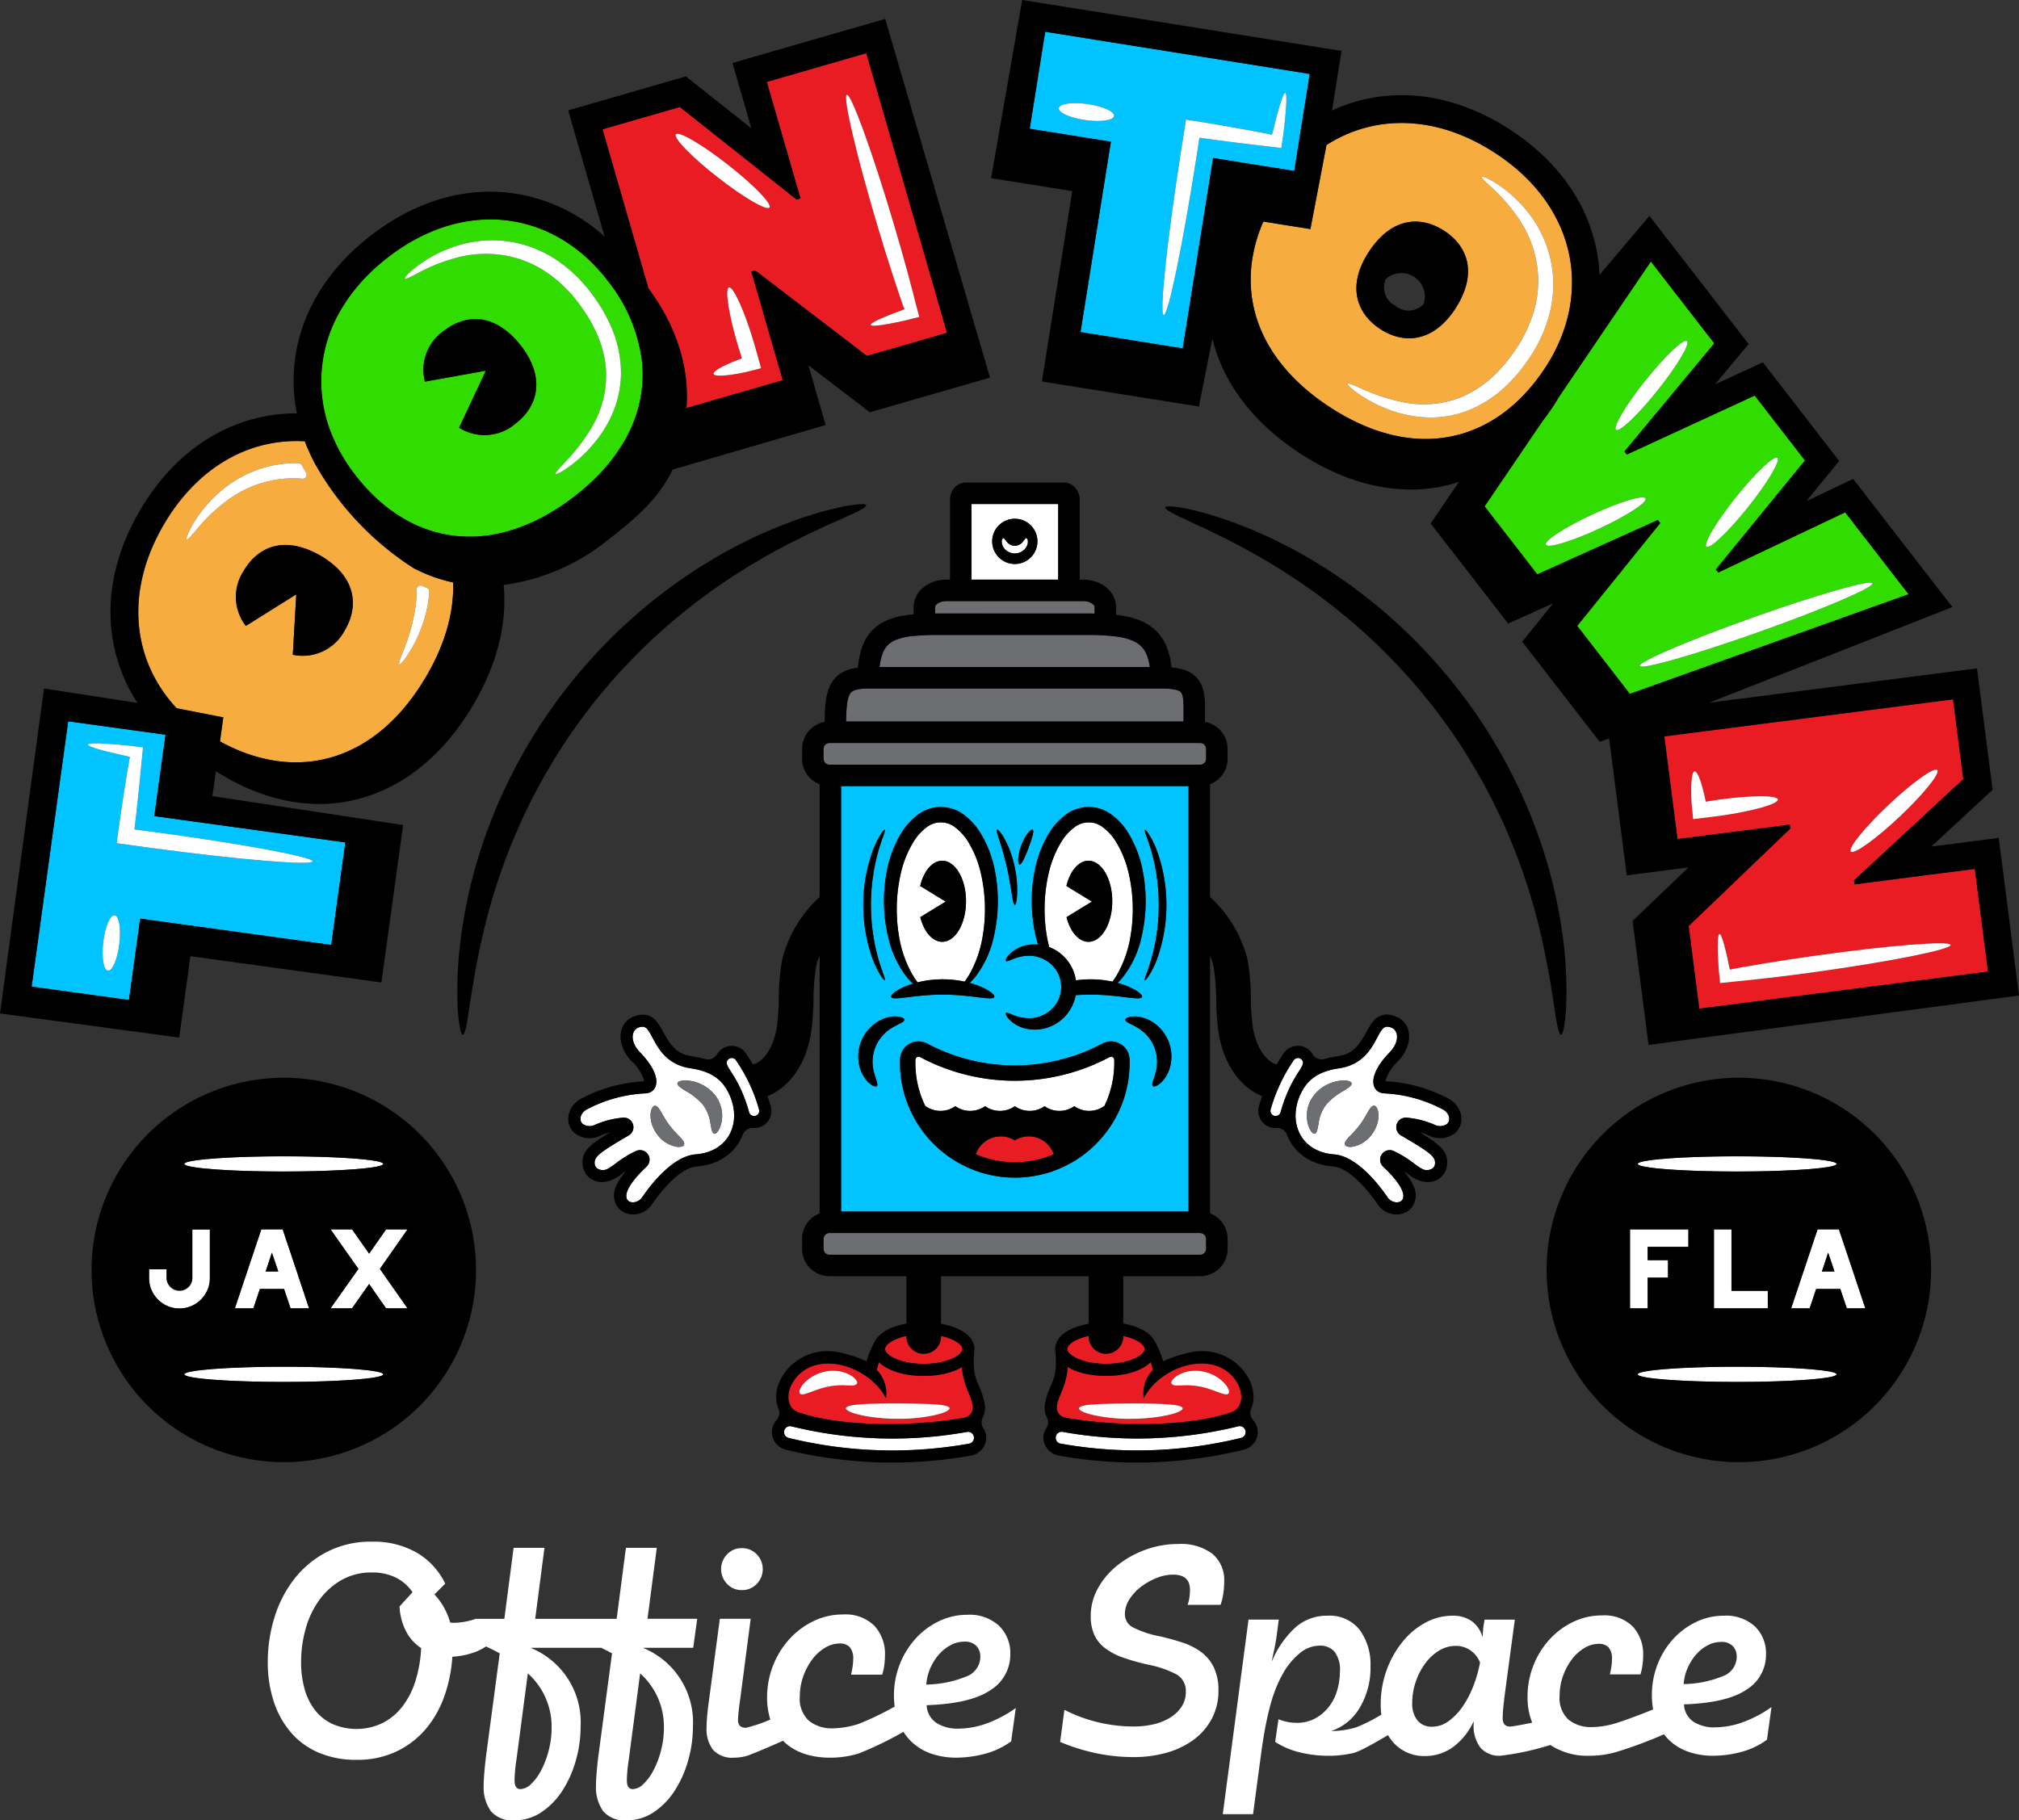 <svg xmlns="http://www.w3.org/2000/svg" xmlns:xlink="http://www.w3.org/1999/xlink" width="329.189" height="296.846" viewBox="0 0 329.189 296.846">
  <rect x="0" y="0" width="329.189" height="296.846" fill="#333333" stroke="none"/>
  <defs>
    <clipPath id="clip-path">
      <rect id="Rectangle_6313" data-name="Rectangle 6313" width="329.189" height="296.846" fill="none"/>
    </clipPath>
  </defs>
  <g id="Group_13697" data-name="Group 13697" transform="translate(0.001)">
    <g id="Group_13696" data-name="Group 13696" transform="translate(-0.001)" clip-path="url(#clip-path)">
      <path id="Path_50270" data-name="Path 50270" d="M150.9,193.05c-.2,3.861-2.592,5.938-1.493,7.544a1.7,1.7,0,0,0,1.133.726c9.621,1.648,20.729,1.285,27.009-.884,1.879-.649,2.071-2.932,1.021-4.755-3.3-5.732-12.41-3.079-15.275,2.456a5.536,5.536,0,0,1,1.5-4.614c-.089-.384-.21-.822-.359-1.274-2.761,2.745-9.979,2.938-13.536.8m17.093,2.109a2.861,2.861,0,0,1,.951-.793,5.328,5.328,0,0,1,1.739-.62,6.306,6.306,0,0,1,2.293.039,6.461,6.461,0,0,1,3.517,1.938c.683.77.869,1.447.615,1.676-.5.481-2.341-.722-4.617-1.158a11.837,11.837,0,0,0-3.024-.184c-.428-.014-.781.032-1.066-.014a.711.711,0,0,1-.567-.282c-.08-.153-.024-.357.159-.6m1.659,4.6c.1.687-3.687,1.727-8.453,1.733a27.324,27.324,0,0,1-6.064-.6c-1.533-.351-2.44-.8-2.4-1.136.105-.7,3.853-.729,8.451-.771,4.6,0,8.37.089,8.461.771" transform="translate(23.175 29.878)" fill="#e91c24"/>
      <path id="Path_50271" data-name="Path 50271" d="M159.73,188.641a2.82,2.82,0,0,1-5.641,0v-.083c-2.183.467-3.482,1.413-3.482,2.128,0,.983,2.455,2.413,6.3,2.413s6.3-1.429,6.3-2.413c0-.715-1.3-1.661-3.481-2.127Z" transform="translate(23.406 29.304)" fill="#e91c24"/>
      <path id="Path_50272" data-name="Path 50272" d="M178.669,201.326a69.049,69.049,0,0,1-28.49.907.975.975,0,1,0-.339,1.916,71.01,71.01,0,0,0,29.29-.931h0a.975.975,0,1,0-.461-1.89" transform="translate(23.151 31.282)" fill="#fff"/>
      <path id="Path_50273" data-name="Path 50273" d="M178.3,177.281a.956.956,0,0,0,.283-.684V175a.966.966,0,0,0-.967-.967H117.183a.966.966,0,0,0-.967.967v1.6a.966.966,0,0,0,.967.967h60.436a.956.956,0,0,0,.684-.283" transform="translate(18.061 27.046)" fill="#6d6e71"/>
      <path id="Path_50274" data-name="Path 50274" d="M140.4,202.233a69.049,69.049,0,0,1-28.49-.907.975.975,0,1,0-.461,1.89h0a71.01,71.01,0,0,0,29.29.931.975.975,0,1,0-.339-1.916" transform="translate(17.193 31.282)" fill="#fff"/>
      <path id="Path_50275" data-name="Path 50275" d="M174.418,100.643a14.5,14.5,0,0,0-.084-1.826,2.574,2.574,0,0,0-.243-.889l-.181-.218a1.785,1.785,0,0,0-.668-.3,9.054,9.054,0,0,0-2.149-.23v0H122.749a7.932,7.932,0,0,0-1.45.137,2.543,2.543,0,0,0-.863.319,1.2,1.2,0,0,0-.285.25,1.938,1.938,0,0,0-.317.579,6.8,6.8,0,0,0-.321,1.6c-.069.681-.1,1.515-.111,2.483h55c.008-.7.02-1.347.02-1.91" transform="translate(18.556 15.103)" fill="#6d6e71"/>
      <path id="Path_50276" data-name="Path 50276" d="M131.2,193.1c3.848,0,6.3-1.429,6.3-2.413,0-.715-1.3-1.661-3.482-2.127v.082a2.82,2.82,0,0,1-5.641,0v-.082c-2.181.466-3.481,1.412-3.481,2.127,0,.983,2.455,2.413,6.3,2.413" transform="translate(19.41 29.304)" fill="#e91c24"/>
      <path id="Path_50277" data-name="Path 50277" d="M167.769,93.1a4.2,4.2,0,0,0-1.234-1.842,4.765,4.765,0,0,0-1.291-.76,10.742,10.742,0,0,0-2.617-.634,40,40,0,0,0-5.04-.241h-23.64a42.608,42.608,0,0,0-4.267.164,10.494,10.494,0,0,0-2.867.625,4.1,4.1,0,0,0-1.158.69,3.733,3.733,0,0,0-1.01,1.474,8.7,8.7,0,0,0-.527,2.283h44.06a8.426,8.426,0,0,0-.411-1.759" transform="translate(19.29 13.928)" fill="#6d6e71"/>
      <path id="Path_50278" data-name="Path 50278" d="M112.911,200.434c6.28,2.169,17.387,2.533,27.009.885a1.714,1.714,0,0,0,1.133-.726c1.1-1.607-1.293-3.683-1.494-7.545-3.555,2.139-10.774,1.946-13.534-.8-.149.452-.272.89-.359,1.274a5.534,5.534,0,0,1,1.5,4.614c-2.864-5.536-11.975-8.19-15.275-2.456-1.049,1.821-.858,4.105,1.021,4.753m16.17-1.442c4.6.042,8.346.073,8.451.77.045.332-.862.785-2.4,1.135a27.247,27.247,0,0,1-6.064.6c-4.766,0-8.551-1.047-8.453-1.733s3.859-.773,8.461-.77m-15.3-3.271a6.453,6.453,0,0,1,3.517-1.936,6.306,6.306,0,0,1,2.293-.039,5.311,5.311,0,0,1,1.739.619,2.848,2.848,0,0,1,.951.793c.185.246.239.451.159.6a.714.714,0,0,1-.567.281c-.285.046-.639,0-1.066.013a11.946,11.946,0,0,0-3.024.185c-2.276.436-4.114,1.637-4.617,1.158-.255-.23-.068-.907.615-1.677" transform="translate(17.29 29.878)" fill="#e91c24"/>
      <path id="Path_50279" data-name="Path 50279" d="M148.165,136.409a6.716,6.716,0,0,1,1.548.826,6.9,6.9,0,0,1,2.808,4.6,16.965,16.965,0,0,1,5.963.213c.216-.3.467-.661.734-1.11a18.558,18.558,0,0,0,2.235-6.444,26.166,26.166,0,0,0-.314-10.087,16.986,16.986,0,0,0-2.2-5.36,8.275,8.275,0,0,0-1.924-2.106,3.779,3.779,0,0,0-4.822,0,8.3,8.3,0,0,0-1.924,2.106,16.986,16.986,0,0,0-2.2,5.36,26.186,26.186,0,0,0-.313,10.087c.112.679.252,1.317.407,1.919m6.394-14.082c2.144,0,3.882,2.96,3.882,6.61s-1.738,6.61-3.882,6.61c-1.6,0-2.982-1.658-3.574-4.022l4.136-2.535-4.157-2.548c.579-2.414,1.97-4.116,3.594-4.116" transform="translate(22.91 18.038)" fill="#fff"/>
      <path id="Path_50280" data-name="Path 50280" d="M129.131,140.934c.3.506.585.908.818,1.227a17.036,17.036,0,0,1,7.673-.117c.217-.3.467-.661.735-1.11a18.584,18.584,0,0,0,2.233-6.444,26.186,26.186,0,0,0-.313-10.087,16.986,16.986,0,0,0-2.2-5.36,8.3,8.3,0,0,0-1.924-2.106,3.779,3.779,0,0,0-4.822,0,8.3,8.3,0,0,0-1.925,2.106,17.01,17.01,0,0,0-2.2,5.36,26.165,26.165,0,0,0-.314,10.087,18.558,18.558,0,0,0,2.235,6.444m4.826-18.607c2.144,0,3.882,2.96,3.882,6.61s-1.738,6.61-3.882,6.61c-1.6,0-2.982-1.658-3.574-4.022l4.136-2.535-4.157-2.548c.579-2.414,1.97-4.116,3.594-4.116" transform="translate(19.667 18.038)" fill="#fff"/>
      <path id="Path_50281" data-name="Path 50281" d="M189.111,165.731c3.753.289,7.366,5.025,8.745,7.047,1.147,1.687,5.5.841-.759-5.051a1.559,1.559,0,0,1,1.722-2.549c3.764,1.764,4.478,3.731,6.142,2.942a1.016,1.016,0,0,0,.6-.947c.057-1.07-.772-1.747-5.543-4.529a1.559,1.559,0,0,1,.961-2.894,14.484,14.484,0,0,1,4.5,1.151,1.991,1.991,0,0,0,1.99-.1c.687-.519.529-1.832-.73-2.451a22.711,22.711,0,0,0-9.41-2.566c-2.058-.057-3.088-2.648.806-6.661,1.965-2.025,1.395-4.206-.417-4.206-1.777,0-1.767,5.895-7.834,6.785-3.078.451-4.958,1.646-6.094,3.876-2.37,4.645-.329,9.725,5.318,10.158M195.6,157.8c.341-.018.69.513.736,1.4a4.7,4.7,0,0,1-.2,1.549,5.611,5.611,0,0,1-.883,1.727,5.049,5.049,0,0,1-2.835,1.94,2.4,2.4,0,0,1-1.055.06.585.585,0,0,1-.491-.319c-.124-.336.211-.776.7-1.3a17.492,17.492,0,0,0,1.682-1.889c1.152-1.471,1.652-3.147,2.342-3.179m-10.855.729A5.51,5.51,0,0,1,185.9,156a6.267,6.267,0,0,1,2.12-1.667,6.617,6.617,0,0,1,2-.605c1.167-.148,1.908.1,1.946.437s-.536.72-1.383,1.242a10.4,10.4,0,0,0-2.736,2.17,6.36,6.36,0,0,0-1.258,3.034c-.168.946-.276,1.652-.624,1.738-.317.081-.838-.475-1.143-1.646a5.344,5.344,0,0,1-.075-2.171" transform="translate(28.412 22.521)" fill="#fff"/>
      <path id="Path_50282" data-name="Path 50282" d="M180.941,158.122c1.9-6.73,4.632-7.546,3.288-8.651a.824.824,0,0,0-1.184.268,26.894,26.894,0,0,0-3.72,7.927.841.841,0,1,0,1.616.455" transform="translate(27.862 23.206)" fill="#fff"/>
      <path id="Path_50283" data-name="Path 50283" d="M146.334,160.392a4.294,4.294,0,0,0-2.273.652,4.308,4.308,0,0,0-6.354,2.26,15.99,15.99,0,0,0,5.284,1.27c.356.023.715.035,1.069.035a16.12,16.12,0,0,0,6.356-1.3,4.318,4.318,0,0,0-4.082-2.917" transform="translate(21.401 24.927)" fill="#e91c24"/>
      <path id="Path_50284" data-name="Path 50284" d="M161.078,149.141l-.248.067a32.849,32.849,0,0,1-30.883,0l-.251-.067a.519.519,0,0,0-.518.5,16.525,16.525,0,0,0,.105,2.433,15.9,15.9,0,0,0,1.494,5.093,4.2,4.2,0,0,0,4.91.045,4.2,4.2,0,0,0,4.85,0,4.2,4.2,0,0,0,4.849,0,4.2,4.2,0,0,0,4.85,0,4.2,4.2,0,0,0,4.85,0,4.2,4.2,0,0,0,4.915-.047,16.136,16.136,0,0,0,1.6-7.027c0-.159,0-.319-.007-.477a.527.527,0,0,0-.521-.52" transform="translate(20.074 23.178)" fill="#fff"/>
      <path id="Path_50285" data-name="Path 50285" d="M117.183,108.4H177.62a.968.968,0,0,0,.967-.967v-1.6a.968.968,0,0,0-.967-.967H117.183a.966.966,0,0,0-.967.967v1.6a.966.966,0,0,0,.967.967" transform="translate(18.061 16.297)" fill="#6d6e71"/>
      <path id="Path_50286" data-name="Path 50286" d="M175.337,110.955H118.694v69.374h56.643Zm-9.626,46.1c-.006.107-.017.215-.024.322-.015.216-.029.433-.052.647-.013.127-.032.253-.047.379-.024.193-.046.386-.076.577-.021.134-.047.266-.072.4-.032.18-.062.362-.1.54-.028.137-.062.273-.094.409-.04.171-.079.343-.124.514-.036.136-.077.273-.117.408-.047.166-.094.333-.146.5-.044.136-.091.27-.137.406-.055.161-.11.321-.169.479-.051.135-.105.267-.158.4-.062.156-.125.311-.191.464-.055.132-.118.262-.178.393-.069.15-.139.3-.211.451-.064.128-.131.255-.2.382-.076.146-.154.292-.233.437-.07.125-.142.248-.215.372-.083.142-.166.283-.254.423-.075.121-.154.242-.231.362-.09.136-.181.273-.274.407q-.123.177-.25.35c-.1.132-.194.263-.293.393-.087.113-.174.225-.265.337-.1.127-.207.252-.311.377-.094.109-.186.216-.281.324-.11.122-.22.243-.332.362l-.295.309c-.114.118-.232.232-.35.347l-.306.292c-.121.112-.245.222-.369.33-.106.092-.211.186-.319.276-.127.106-.258.21-.387.313-.11.088-.22.176-.33.26-.133.1-.269.2-.406.3-.112.081-.224.163-.34.241-.139.1-.282.187-.424.278-.116.075-.23.151-.348.224-.147.09-.3.174-.445.261-.117.067-.233.138-.352.2-.155.085-.312.165-.47.245-.117.06-.232.122-.351.18-.166.081-.337.156-.507.233-.112.05-.223.1-.336.151-.186.08-.376.151-.564.225l-.3.119-.062.023a18.711,18.711,0,0,1-6.4,1.123q-.61,0-1.228-.039a18.452,18.452,0,0,1-5.174-1.094,18.778,18.778,0,0,1-12.188-15.36,19.109,19.109,0,0,1-.121-2.8,2.989,2.989,0,0,1,.036-.371l.02-.109.059-.254.031-.107.105-.277.02-.051.131-.251.188-.284.042-.051.067-.084.177-.192.055-.058.255-.216.062-.044.218-.143.092-.053.223-.111.084-.038a3.009,3.009,0,0,1,.315-.112l.049-.012.282-.062.105-.015.245-.023.1-.006.054,0,.164.01.158.009.223.036.149.028.245.074.126.04a3,3,0,0,1,.364.165q.771.411,1.569.779a30.36,30.36,0,0,0,26.2-.387c.255-.128.508-.258.76-.392a3.143,3.143,0,0,1,.366-.166l.119-.038.252-.075.144-.028.228-.037.156-.009.162-.009.059,0,.106.006.244.023.105.016.287.065.044.01a2.755,2.755,0,0,1,.314.113l.09.04.216.109.1.055.215.144.065.045.077.064a3,3,0,0,1,.592.652l.029.044.053.081a2.939,2.939,0,0,1,.161.3l.023.057.1.274.031.11.059.253.02.111a3.024,3.024,0,0,1,.035.373c.006.183.009.365.009.549,0,.33-.01.657-.027.983m6.786-1.174a6.019,6.019,0,0,1-.938,2.58,4.081,4.081,0,0,1-1.28,1.276c-.377.216-.649.241-.768.121-.254-.255.156-1.01.448-2.153a6.431,6.431,0,0,0-3.078-7.43c-1.013-.6-1.837-.841-1.838-1.2,0-.168.21-.345.629-.458a4.076,4.076,0,0,1,1.808,0,6.059,6.059,0,0,1,2.486,1.161,6.7,6.7,0,0,1,2.532,6.11m-4.282-37.819c.133-.084,1.05,1.073,1.92,3.268a26.122,26.122,0,0,1,0,18c-.87,2.2-1.787,3.352-1.92,3.269-.164-.091.46-1.375,1.081-3.553a32.6,32.6,0,0,0,0-17.435c-.623-2.178-1.247-3.462-1.083-3.553m-15.539.439a10.525,10.525,0,0,1,2.5-2.77,6.216,6.216,0,0,1,7.792,0,10.525,10.525,0,0,1,2.5,2.77,18.479,18.479,0,0,1,2.394,6.2,25.544,25.544,0,0,1-.206,10.941,16.076,16.076,0,0,1-3.177,6.657,8.913,8.913,0,0,1-.72.733,13.153,13.153,0,0,1,1.858.645c1.5.659,2.277,1.355,2.148,1.664-.284.656-3.91-.415-8.4-.382-.842-.006-1.655.027-2.419.08a6.855,6.855,0,0,1-2.76,4.346,6.74,6.74,0,0,1-2.586,1.138,6.614,6.614,0,0,1-2.419.038,5.578,5.578,0,0,1-3.011-1.5c-.551-.568-.7-1-.578-1.112s.5.057,1.129.307a6.837,6.837,0,0,0,2.626.542,5.356,5.356,0,0,0,3.435-1.244,5.009,5.009,0,0,0,0-7.7,5.362,5.362,0,0,0-3.435-1.244,6.837,6.837,0,0,0-2.626.542c-.626.252-1,.434-1.129.307s.027-.543.578-1.11a5.579,5.579,0,0,1,3.011-1.5,6.6,6.6,0,0,1,1.63-.067q-.17-.551-.314-1.142a25.545,25.545,0,0,1-.206-10.941,18.479,18.479,0,0,1,2.394-6.2m-4.609,2.1c.6-1.63,1.562-2.715,1.854-2.538s-.121,1.453-.683,2.976-1.121,2.761-1.464,2.686-.315-1.5.292-3.124m-3.956-2.537c.144-.083.656.459,1.234,1.493a16.455,16.455,0,0,1,1.589,4.32,18.353,18.353,0,0,1,.456,4.565c-.043,1.176-.215,1.894-.384,1.893-.363,0-.536-2.834-1.294-6.184-.373-1.676-.826-3.161-1.177-4.238s-.579-1.761-.424-1.849m-15.538.439a10.5,10.5,0,0,1,2.5-2.77,6.215,6.215,0,0,1,7.792,0,10.52,10.52,0,0,1,2.495,2.77,18.483,18.483,0,0,1,2.4,6.2,25.543,25.543,0,0,1-.207,10.941,16.061,16.061,0,0,1-3.179,6.657,8.908,8.908,0,0,1-.718.733,13.185,13.185,0,0,1,1.857.645c1.5.659,2.278,1.355,2.149,1.664-.285.656-3.91-.415-8.4-.382-4.49-.032-8.114,1.039-8.4.382-.129-.309.646-1.005,2.149-1.664a12.516,12.516,0,0,1,1.419-.518,8.58,8.58,0,0,1-.857-.86,16.061,16.061,0,0,1-3.179-6.657,25.561,25.561,0,0,1-.207-10.941,18.482,18.482,0,0,1,2.4-6.2m-4.676,2.828c.869-2.194,1.786-3.352,1.92-3.269.163.091-.46,1.376-1.083,3.553a32.62,32.62,0,0,0,0,17.436c.623,2.178,1.246,3.462,1.083,3.553-.134.083-1.051-1.073-1.92-3.269a26.122,26.122,0,0,1,0-18M122,152.493a6.708,6.708,0,0,1,2.07-2.721,6.073,6.073,0,0,1,2.488-1.162,4.073,4.073,0,0,1,1.808,0c.418.112.63.29.629.458,0,.363-.826.6-1.838,1.2a6.431,6.431,0,0,0-3.078,7.43c.292,1.144.7,1.9.448,2.153-.119.12-.392.095-.77-.12a4.112,4.112,0,0,1-1.28-1.277,6.014,6.014,0,0,1-.937-2.58,6.685,6.685,0,0,1,.46-3.389" transform="translate(18.446 17.244)" fill="#00c3ff"/>
      <path id="Path_50287" data-name="Path 50287" d="M156.37,86.857c.543,0,1.069.006,1.585.016V85.812l-.06-.207a1.084,1.084,0,0,0-.3-.321,2.466,2.466,0,0,0-1.467-.439H133.778a2.648,2.648,0,0,0-1.2.272,1.323,1.323,0,0,0-.565.489l-.06.207v1.05c.258,0,.508-.006.774-.006Z" transform="translate(20.507 13.186)" fill="#6d6e71"/>
      <path id="Path_50288" data-name="Path 50288" d="M104.084,149.74a.824.824,0,0,0-1.184-.268c-1.344,1.1,1.385,1.919,3.288,8.651a.841.841,0,1,0,1.616-.456,26.887,26.887,0,0,0-3.72-7.926" transform="translate(15.936 23.206)" fill="#fff"/>
      <path id="Path_50289" data-name="Path 50289" d="M151.225,83.471V71.138H137.09V83.471Zm-7.068-9.932a3.689,3.689,0,1,1-3.689,3.689,3.689,3.689,0,0,1,3.689-3.689" transform="translate(21.305 11.056)" fill="#fff"/>
      <path id="Path_50290" data-name="Path 50290" d="M99.9,151.7c-6.067-.89-6.057-6.785-7.833-6.785-1.813,0-2.384,2.18-.418,4.206,3.895,4.013,2.864,6.605.806,6.661a22.711,22.711,0,0,0-9.41,2.566c-1.259.618-1.418,1.932-.73,2.451a1.991,1.991,0,0,0,1.99.1,14.484,14.484,0,0,1,4.5-1.151,1.559,1.559,0,0,1,.961,2.894c-4.771,2.782-5.6,3.459-5.543,4.529a1.016,1.016,0,0,0,.6.947c1.664.789,2.378-1.176,6.141-2.941a1.558,1.558,0,0,1,1.723,2.548c-6.263,5.893-1.906,6.738-.759,5.051,1.38-2.022,4.993-6.757,8.745-7.047,5.648-.433,7.688-5.514,5.318-10.158-1.137-2.23-3.016-3.426-6.094-3.876M98.807,164.16a.582.582,0,0,1-.491.318,2.392,2.392,0,0,1-1.054-.059,5.051,5.051,0,0,1-2.837-1.94,5.581,5.581,0,0,1-.882-1.727,4.7,4.7,0,0,1-.2-1.549c.046-.892.4-1.423.735-1.4.691.032,1.191,1.707,2.343,3.179a17.244,17.244,0,0,0,1.681,1.888c.489.519.824.959.7,1.3m6.058-3.463c-.305,1.172-.826,1.729-1.143,1.646-.349-.085-.456-.791-.625-1.738a6.358,6.358,0,0,0-1.257-3.034A10.471,10.471,0,0,0,99.1,155.4c-.847-.521-1.425-.9-1.383-1.241s.779-.585,1.946-.437a6.569,6.569,0,0,1,2,.605,6.27,6.27,0,0,1,2.12,1.667,5.5,5.5,0,0,1,1.155,2.53,5.326,5.326,0,0,1-.074,2.171" transform="translate(12.73 22.521)" fill="#fff"/>
      <path id="Path_50291" data-name="Path 50291" d="M142.093,77.956a2.24,2.24,0,0,0,2.8,0,2,2,0,0,0,.664-.974c.183-.656-.046-1.036-.2-1.024-.18,0-.31.321-.592.631a1.636,1.636,0,0,1-2.545,0c-.282-.31-.411-.629-.592-.631-.155-.013-.384.367-.2,1.024a1.989,1.989,0,0,0,.664.974" transform="translate(21.969 11.805)" fill="#fff"/>
      <path id="Path_50292" data-name="Path 50292" d="M143.7,80.593a3.689,3.689,0,1,0-3.688-3.688,3.688,3.688,0,0,0,3.688,3.688m-1.864-4.209c.18,0,.31.32.592.631a1.636,1.636,0,0,0,2.545,0c.282-.311.411-.63.592-.631.155-.013.384.367.2,1.024a2,2,0,0,1-.664.974,2.24,2.24,0,0,1-2.8,0,1.989,1.989,0,0,1-.664-.974c-.183-.656.046-1.036.2-1.024" transform="translate(21.76 11.379)"/>
      <path id="Path_50293" data-name="Path 50293" d="M147.745,220.608a3.6,3.6,0,0,0,.325-2.392c-.739-3.571-2.184-3.433-1.66-8.644.147-2.265-2.347-3.727-5.442-4.284v-7.757h24.067v7.757c-3.1.557-5.589,2.02-5.442,4.284h0c.523,5.211-.92,5.072-1.659,8.644a3.6,3.6,0,0,0,.324,2.392,1.727,1.727,0,0,1-.128,1.717,2.855,2.855,0,0,0,.035,3.166,3.094,3.094,0,0,0,2.024,1.3,72.953,72.953,0,0,0,30.1-.959,2.946,2.946,0,0,0,1.616-4.791,1.747,1.747,0,0,1-.385-1.852c1.878-4.224-3.036-10.682-9.942-9.236a22.7,22.7,0,0,0-4.4,1.448,14.742,14.742,0,0,0-1.437-3.389l0,0c-.86-1.456-2.805-2.359-5.058-2.752v-7.731h12.545a4.471,4.471,0,0,0,4.47-4.471v-1.6a4.455,4.455,0,0,0-2.863-4.169V145.264a9.235,9.235,0,0,1,.562,1.756,32.41,32.41,0,0,1,.437,5.351,43.761,43.761,0,0,0,.365,5.271c.761,5.121,3.41,9.006,7.125,10.535-.178.519-.348,1.041-.5,1.571a2.788,2.788,0,0,0,2.826,3.62,1.73,1.73,0,0,1,1.735,1.124c1.094,2.808,3.7,4.855,7.529,5.151,2.367.181,5.3,3.316,7.261,6.187,1.633,2.394,5.448,2.173,6.114-.766.365-1.609-.586-3.072-1.841-4.67.357.252.672.489.942.69,3.016,2.268,5.967.7,6.1-1.871.107-2-1.033-3.06-4.495-5.15a8.472,8.472,0,0,1,1.575.555,3.981,3.981,0,0,0,4.047-.306c1.986-1.5,1.413-4.6-1.051-5.812a24.691,24.691,0,0,0-10.157-2.766,7.517,7.517,0,0,1,2.1-3.3c2.431-2.5,2.456-6.2-.451-7.281-2.795-1.041-3.88.972-4.752,2.589-2.4,4.446-3.856,3.5-6.779,4.359a1.719,1.719,0,0,1-1.98-.779,2.788,2.788,0,0,0-4.737-.083c-.4.588-.781,1.191-1.139,1.8l.006-.018c-2.3-.783-3.516-3.726-3.887-6.216a38.97,38.97,0,0,1-.305-4.6,37,37,0,0,0-.543-6.294,20.616,20.616,0,0,0-6.116-10.221V117.31a4.455,4.455,0,0,0,2.863-4.168v-1.6a4.46,4.46,0,0,0-3.694-4.4c.008-.7.02-1.363.02-1.983a15.133,15.133,0,0,0-.179-2.692,5.444,5.444,0,0,0-.681-1.882,4.263,4.263,0,0,0-1.083-1.188,5.684,5.684,0,0,0-2.281-.961,11.094,11.094,0,0,0-1.249-.177,11.507,11.507,0,0,0-.957-3.75,7.485,7.485,0,0,0-2.189-2.775,8.545,8.545,0,0,0-2.268-1.247,15.179,15.179,0,0,0-3.623-.805v-1.27a3.925,3.925,0,0,0-.5-1.91,4.79,4.79,0,0,0-2.025-1.9,6.141,6.141,0,0,0-2.8-.659h-.6V70.928a3,3,0,0,0-.6-1.821,2.6,2.6,0,0,0-.8-.7,2.4,2.4,0,0,0-1.168-.3H145a2.4,2.4,0,0,0-1.167.3,2.668,2.668,0,0,0-1.068,1.117,3.064,3.064,0,0,0-.335,1.4V83.942h-.605a5.937,5.937,0,0,0-3.589,1.154A4.565,4.565,0,0,0,137,86.5a3.913,3.913,0,0,0-.5,1.91v1.195c-.378.034-.75.073-1.11.122a12.284,12.284,0,0,0-3.325.885,7.392,7.392,0,0,0-2.082,1.367,7.637,7.637,0,0,0-2.007,3.325,14,14,0,0,0-.549,2.987,7.5,7.5,0,0,0-1.977.491,4.875,4.875,0,0,0-2.019,1.536,5.608,5.608,0,0,0-.854,1.644,11.546,11.546,0,0,0-.5,2.826c-.053.728-.074,1.51-.082,2.355a4.464,4.464,0,0,0-3.68,4.4v1.6a4.457,4.457,0,0,0,2.864,4.168V135.7a20.619,20.619,0,0,0-6.117,10.221,37.111,37.111,0,0,0-.542,6.294,38.967,38.967,0,0,1-.306,4.6c-.371,2.49-1.586,5.433-3.886,6.216l.006.018q-.536-.92-1.14-1.8a2.787,2.787,0,0,0-4.736.083,1.719,1.719,0,0,1-1.98.779c-2.923-.86-4.382.087-6.779-4.359-.872-1.618-1.957-3.63-4.752-2.589-2.908,1.083-2.883,4.776-.451,7.281a7.517,7.517,0,0,1,2.1,3.3A24.69,24.69,0,0,0,82.439,168.5c-2.464,1.21-3.038,4.314-1.051,5.812a3.98,3.98,0,0,0,4.046.306,8.533,8.533,0,0,1,1.575-.555c-3.462,2.09-4.6,3.145-4.493,5.15.135,2.568,3.086,4.139,6.1,1.871.269-.2.585-.438.942-.69-1.255,1.6-2.207,3.061-1.842,4.67.668,2.939,4.483,3.16,6.116.766,1.957-2.871,4.893-6.006,7.259-6.187,3.832-.3,6.436-2.343,7.529-5.151a1.731,1.731,0,0,1,1.737-1.124,2.788,2.788,0,0,0,2.826-3.62c-.15-.53-.32-1.053-.5-1.571,3.717-1.529,6.364-5.414,7.127-10.535a44,44,0,0,0,.365-5.271,32.411,32.411,0,0,1,.436-5.351,9.242,9.242,0,0,1,.563-1.756v42.027a4.457,4.457,0,0,0-2.864,4.169v1.6a4.473,4.473,0,0,0,4.471,4.471h12.544v7.731c-2.252.393-4.2,1.3-5.057,2.752l0,0a14.744,14.744,0,0,0-1.438,3.389,22.656,22.656,0,0,0-4.4-1.448c-6.907-1.445-11.82,5.012-9.942,9.236a1.747,1.747,0,0,1-.385,1.852,2.945,2.945,0,0,0,1.616,4.791,72.953,72.953,0,0,0,30.1.959,3.1,3.1,0,0,0,2.024-1.3,2.855,2.855,0,0,0,.035-3.166,1.73,1.73,0,0,1-.129-1.717m58.092-56.976c6.067-.89,6.057-6.785,7.833-6.785,1.813,0,2.384,2.181.418,4.207-3.895,4.013-2.864,6.6-.806,6.66a22.729,22.729,0,0,1,9.41,2.566c1.259.618,1.418,1.932.73,2.451a1.993,1.993,0,0,1-1.991.1,14.476,14.476,0,0,0-4.5-1.151,1.559,1.559,0,0,0-.961,2.9c4.77,2.781,5.6,3.459,5.543,4.529a1.016,1.016,0,0,1-.6.946c-1.664.79-2.378-1.176-6.142-2.941a1.558,1.558,0,0,0-1.722,2.548c6.263,5.893,1.906,6.738.759,5.051-1.381-2.022-4.993-6.757-8.746-7.046-5.646-.434-7.687-5.515-5.318-10.16,1.137-2.23,3.017-3.425,6.095-3.876m-11.113,6.656a26.894,26.894,0,0,1,3.72-7.927.824.824,0,0,1,1.184-.268c1.344,1.1-1.385,1.92-3.288,8.651a.841.841,0,1,1-1.616-.455m-93.784,7.38c-3.753.289-7.366,5.024-8.745,7.046-1.147,1.687-5.5.841.759-5.051a1.559,1.559,0,0,0-1.723-2.548c-3.763,1.764-4.477,3.731-6.141,2.941a1.016,1.016,0,0,1-.6-.946c-.057-1.07.772-1.748,5.543-4.529a1.559,1.559,0,0,0-.961-2.9,14.484,14.484,0,0,0-4.5,1.151,1.991,1.991,0,0,1-1.99-.1c-.687-.519-.529-1.832.73-2.451a22.729,22.729,0,0,1,9.41-2.566c2.058-.055,3.087-2.647-.806-6.66-1.965-2.025-1.395-4.207.417-4.207,1.777,0,1.767,5.895,7.834,6.785,3.078.452,4.957,1.646,6.094,3.876,2.369,4.645.329,9.725-5.318,10.16m8.721-6.924c-1.9-6.73-4.632-7.547-3.289-8.651a.826.826,0,0,1,1.185.268,26.923,26.923,0,0,1,3.72,7.927.841.841,0,1,1-1.616.455m80.158,53.171h0a70.985,70.985,0,0,1-29.289.932.975.975,0,1,1,.339-1.916,69.068,69.068,0,0,0,28.49-.907.975.975,0,1,1,.461,1.89m-14.67-12.372c.149.453.271.89.359,1.274a5.534,5.534,0,0,0-1.5,4.614c2.864-5.536,11.975-8.19,15.275-2.456,1.049,1.821.858,4.105-1.021,4.753-6.28,2.17-17.387,2.533-27.008.885a1.714,1.714,0,0,1-1.135-.726c-1.1-1.607,1.293-3.683,1.494-7.544,3.555,2.138,10.774,1.945,13.534-.8m-.993-2.136c0,.983-2.455,2.413-6.3,2.413s-6.3-1.429-6.3-2.413c0-.715,1.3-1.661,3.482-2.127v.082a2.82,2.82,0,1,0,5.64,0v-.082c2.183.466,3.482,1.412,3.482,2.127m-14.088-137.8V83.942H145.933V71.609ZM140,88.414l.06-.207a1.347,1.347,0,0,1,.565-.49,2.637,2.637,0,0,1,1.2-.27h22.354a2.461,2.461,0,0,1,1.469.439,1.1,1.1,0,0,1,.3.321l.06.207v1.061c-.518-.01-1.042-.016-1.586-.016h-23.64c-.266,0-.518,0-.775.006Zm-8.526,7.5a3.749,3.749,0,0,1,1.01-1.473,4.1,4.1,0,0,1,1.158-.69,10.543,10.543,0,0,1,2.867-.626,42.678,42.678,0,0,1,4.267-.162h23.64a39.625,39.625,0,0,1,5.041.24,10.692,10.692,0,0,1,2.616.634,4.794,4.794,0,0,1,1.291.759,4.206,4.206,0,0,1,1.234,1.843,8.336,8.336,0,0,1,.411,1.759h-44.06a8.7,8.7,0,0,1,.527-2.284m-5.867,8.675a6.685,6.685,0,0,1,.321-1.6,1.914,1.914,0,0,1,.315-.579,1.211,1.211,0,0,1,.287-.25,2.525,2.525,0,0,1,.862-.319,7.946,7.946,0,0,1,1.451-.137h48.344v0a9.115,9.115,0,0,1,2.149.23,1.8,1.8,0,0,1,.668.3l.18.218a2.521,2.521,0,0,1,.243.889,14.457,14.457,0,0,1,.086,1.826c0,.563-.012,1.205-.02,1.91h-55c.012-.968.042-1.8.112-2.483m-3.792,6.954a.966.966,0,0,1,.967-.967h60.437a.968.968,0,0,1,.967.967v1.6a.97.97,0,0,1-.967.967H122.782a.968.968,0,0,1-.967-.967Zm59.507,75.446H124.679V117.614h56.643Zm-58.54,7.038a.966.966,0,0,1-.967-.967v-1.6a.968.968,0,0,1,.967-.968h60.437a.97.97,0,0,1,.967.968v1.6a.968.968,0,0,1-.967.967Zm12.544,13.253v.082a2.82,2.82,0,0,0,5.641,0v-.082c2.183.466,3.482,1.412,3.482,2.127,0,.983-2.455,2.413-6.3,2.413s-6.3-1.429-6.3-2.413c0-.715,1.3-1.661,3.481-2.127m-18.61,7.7c3.3-5.733,12.41-3.079,15.276,2.456a5.538,5.538,0,0,0-1.5-4.614c.088-.385.21-.822.358-1.274,2.761,2.745,9.98,2.938,13.536.8.2,3.86,2.592,5.936,1.494,7.544a1.717,1.717,0,0,1-1.135.726c-9.621,1.648-20.728,1.285-27.009-.885-1.879-.648-2.069-2.932-1.021-4.753m28.756,9.873a70.99,70.99,0,0,1-29.29-.932.975.975,0,1,1,.461-1.89,69.068,69.068,0,0,0,28.49.907.975.975,0,1,1,.339,1.916" transform="translate(12.462 10.584)"/>
      <path id="Path_50294" data-name="Path 50294" d="M94.889,159.241c-1.152-1.471-1.652-3.146-2.343-3.177-.34-.02-.689.513-.735,1.4a4.7,4.7,0,0,0,.2,1.548,5.624,5.624,0,0,0,.882,1.729,5.055,5.055,0,0,0,2.837,1.939,2.377,2.377,0,0,0,1.054.06.585.585,0,0,0,.491-.319c.125-.336-.21-.776-.7-1.3a17.372,17.372,0,0,1-1.681-1.889" transform="translate(14.267 24.254)" fill="#6d6e71"/>
      <path id="Path_50295" data-name="Path 50295" d="M101.657,154.816a6.3,6.3,0,0,0-2.12-1.667,6.607,6.607,0,0,0-2-.605c-1.166-.148-1.908.1-1.946.437s.536.72,1.384,1.241a10.453,10.453,0,0,1,2.735,2.172,6.356,6.356,0,0,1,1.258,3.033c.168.946.276,1.652.624,1.738.318.082.838-.475,1.144-1.646a5.344,5.344,0,0,0,.074-2.171,5.515,5.515,0,0,0-1.155-2.53" transform="translate(14.856 23.7)" fill="#6d6e71"/>
      <path id="Path_50296" data-name="Path 50296" d="M189.8,162.426a.583.583,0,0,0,.491.319,2.377,2.377,0,0,0,1.054-.06,5.046,5.046,0,0,0,2.837-1.94,5.611,5.611,0,0,0,.883-1.727,4.76,4.76,0,0,0,.2-1.548c-.046-.892-.4-1.425-.736-1.4-.69.031-1.191,1.707-2.343,3.177a17.372,17.372,0,0,1-1.681,1.889c-.489.519-.823.959-.7,1.3" transform="translate(29.493 24.254)" fill="#6d6e71"/>
      <path id="Path_50297" data-name="Path 50297" d="M185.717,161.163c.349-.086.458-.791.625-1.738a6.362,6.362,0,0,1,1.257-3.034,10.447,10.447,0,0,1,2.736-2.17c.847-.521,1.425-.9,1.383-1.242s-.779-.583-1.946-.437a6.651,6.651,0,0,0-2,.605,6.281,6.281,0,0,0-2.119,1.667,5.518,5.518,0,0,0-1.157,2.53,5.343,5.343,0,0,0,.075,2.171c.306,1.172.826,1.728,1.143,1.646" transform="translate(28.661 23.7)" fill="#6d6e71"/>
      <path id="Path_50298" data-name="Path 50298" d="M117.539,196.05a11.886,11.886,0,0,1,3.024-.184c.428-.014.781.032,1.066-.014a.714.714,0,0,0,.567-.281c.079-.154.024-.358-.159-.6a2.854,2.854,0,0,0-.952-.793,5.3,5.3,0,0,0-1.738-.619,6.312,6.312,0,0,0-2.295.039,6.456,6.456,0,0,0-3.516,1.936c-.683.77-.87,1.447-.615,1.677.5.481,2.34-.722,4.617-1.158" transform="translate(17.532 30.067)" fill="#fff"/>
      <path id="Path_50299" data-name="Path 50299" d="M119.36,198.856c-.1.686,3.687,1.727,8.453,1.733a27.314,27.314,0,0,0,6.064-.6c1.533-.351,2.44-.8,2.4-1.135-.105-.7-3.853-.729-8.451-.771-4.6,0-8.369.088-8.461.771" transform="translate(18.55 30.785)" fill="#fff"/>
      <path id="Path_50300" data-name="Path 50300" d="M165.889,195.854c.285.046.639,0,1.066.013a11.939,11.939,0,0,1,3.024.184c2.277.436,4.113,1.64,4.617,1.158.254-.229.068-.906-.615-1.675a6.454,6.454,0,0,0-3.517-1.938,6.306,6.306,0,0,0-2.293-.039,5.33,5.33,0,0,0-1.738.62,2.855,2.855,0,0,0-.952.793c-.184.246-.239.449-.159.6a.715.715,0,0,0,.567.282" transform="translate(25.687 30.067)" fill="#fff"/>
      <path id="Path_50301" data-name="Path 50301" d="M152.254,198.856c-.044.332.862.785,2.4,1.136a27.317,27.317,0,0,0,6.064.6c4.766-.006,8.55-1.046,8.452-1.733s-3.859-.774-8.461-.771c-4.6.042-8.346.075-8.451.771" transform="translate(23.662 30.785)" fill="#fff"/>
      <path id="Path_50302" data-name="Path 50302" d="M125.445,135.186a16.062,16.062,0,0,0,3.179,6.657,8.58,8.58,0,0,0,.857.86,12.517,12.517,0,0,0-1.419.518c-1.5.659-2.278,1.355-2.149,1.664.285.656,3.91-.415,8.4-.382,4.491-.032,8.116,1.039,8.4.382.129-.309-.647-1.005-2.149-1.664a13.186,13.186,0,0,0-1.857-.645,8.921,8.921,0,0,0,.718-.733,16.062,16.062,0,0,0,3.179-6.657,25.543,25.543,0,0,0,.207-10.941,18.483,18.483,0,0,0-2.4-6.2,10.5,10.5,0,0,0-2.5-2.77,6.214,6.214,0,0,0-7.791,0,10.5,10.5,0,0,0-2.5,2.77,18.482,18.482,0,0,0-2.4,6.2,25.561,25.561,0,0,0,.207,10.941m2.046-10.446a16.974,16.974,0,0,1,2.2-5.36,8.3,8.3,0,0,1,1.924-2.106,3.779,3.779,0,0,1,4.822,0,8.274,8.274,0,0,1,1.924,2.106,16.975,16.975,0,0,1,2.2,5.36,26.163,26.163,0,0,1,.313,10.087,18.546,18.546,0,0,1-2.233,6.444c-.268.448-.518.81-.734,1.109a17.041,17.041,0,0,0-7.674.117c-.233-.318-.516-.72-.818-1.226a18.57,18.57,0,0,1-2.233-6.444,26.186,26.186,0,0,1,.313-10.087" transform="translate(19.387 17.702)"/>
      <path id="Path_50303" data-name="Path 50303" d="M142.3,123.195c.758,3.348.932,6.179,1.294,6.183.169,0,.341-.715.385-1.891a18.413,18.413,0,0,0-.458-4.565,16.4,16.4,0,0,0-1.589-4.32c-.578-1.035-1.09-1.577-1.233-1.494s.074.772.423,1.849.8,2.562,1.177,4.239" transform="translate(21.859 18.198)"/>
      <path id="Path_50304" data-name="Path 50304" d="M125.333,141.648c.163-.091-.46-1.375-1.083-3.553a32.616,32.616,0,0,1,0-17.435c.623-2.178,1.246-3.462,1.083-3.553-.134-.083-1.051,1.073-1.92,3.268a26.122,26.122,0,0,0,0,18c.869,2.2,1.786,3.352,1.92,3.269" transform="translate(18.931 18.199)"/>
      <path id="Path_50305" data-name="Path 50305" d="M146.877,135.186q.144.591.313,1.142a6.646,6.646,0,0,0-1.629.067,5.574,5.574,0,0,0-3.011,1.5c-.552.567-.7,1-.579,1.11s.5-.055,1.129-.307a6.849,6.849,0,0,1,2.627-.542,5.362,5.362,0,0,1,3.434,1.244,5.009,5.009,0,0,1,0,7.7,5.355,5.355,0,0,1-3.434,1.244,6.849,6.849,0,0,1-2.627-.542c-.625-.251-1-.434-1.129-.307s.027.543.579,1.112a5.574,5.574,0,0,0,3.011,1.5,6.608,6.608,0,0,0,2.418-.038,6.74,6.74,0,0,0,2.586-1.138,6.855,6.855,0,0,0,2.76-4.346c.766-.053,1.577-.085,2.419-.08,4.491-.032,8.116,1.039,8.4.382.129-.309-.647-1.005-2.149-1.664a13.185,13.185,0,0,0-1.857-.645,8.913,8.913,0,0,0,.718-.733,16.061,16.061,0,0,0,3.179-6.657,25.561,25.561,0,0,0,.207-10.941,18.482,18.482,0,0,0-2.4-6.2,10.5,10.5,0,0,0-2.5-2.77,6.214,6.214,0,0,0-7.791,0,10.5,10.5,0,0,0-2.5,2.77,18.507,18.507,0,0,0-2.4,6.2,25.561,25.561,0,0,0,.207,10.941m2.046-10.446a16.975,16.975,0,0,1,2.2-5.36,8.3,8.3,0,0,1,1.924-2.106,3.779,3.779,0,0,1,4.822,0,8.275,8.275,0,0,1,1.924,2.106,16.975,16.975,0,0,1,2.2,5.36,26.189,26.189,0,0,1,.314,10.087,18.592,18.592,0,0,1-2.235,6.444c-.268.448-.518.81-.734,1.109a16.919,16.919,0,0,0-5.963-.211,6.906,6.906,0,0,0-2.808-4.6,6.71,6.71,0,0,0-1.548-.825c-.156-.6-.295-1.24-.407-1.919a26.163,26.163,0,0,1,.313-10.087" transform="translate(22.058 17.702)"/>
      <path id="Path_50306" data-name="Path 50306" d="M163.827,129.378a31.855,31.855,0,0,1-1.187,8.718c-.623,2.178-1.246,3.462-1.083,3.553.134.083,1.051-1.073,1.92-3.269a26.119,26.119,0,0,0,0-18c-.869-2.2-1.786-3.352-1.92-3.269-.163.091.46,1.375,1.083,3.553a31.855,31.855,0,0,1,1.187,8.718" transform="translate(25.104 18.199)"/>
      <path id="Path_50307" data-name="Path 50307" d="M143.893,122.771c.343.075.893-1.166,1.464-2.686s.982-2.8.682-2.976-1.252.908-1.854,2.537-.624,3.055-.291,3.125" transform="translate(22.329 18.197)"/>
      <path id="Path_50308" data-name="Path 50308" d="M122.1,153.41a4.094,4.094,0,0,0,1.28,1.276c.377.216.651.241.77.121.253-.255-.157-1.01-.449-2.153a6.432,6.432,0,0,1,3.079-7.43c1.012-.6,1.837-.842,1.838-1.205,0-.168-.21-.345-.629-.458a4.08,4.08,0,0,0-1.809,0,6.063,6.063,0,0,0-2.486,1.162,6.706,6.706,0,0,0-2.53,6.109,6.019,6.019,0,0,0,.937,2.581" transform="translate(18.822 22.295)"/>
      <path id="Path_50309" data-name="Path 50309" d="M163.732,144.72a6.044,6.044,0,0,0-2.486-1.161,4.058,4.058,0,0,0-1.808,0c-.418.112-.63.29-.629.456,0,.364.825.6,1.838,1.205a6.433,6.433,0,0,1,3.078,7.43c-.292,1.143-.7,1.9-.448,2.153.118.12.392.094.768-.121a4.119,4.119,0,0,0,1.28-1.276,6.034,6.034,0,0,0,.938-2.581,6.7,6.7,0,0,0-2.531-6.109" transform="translate(24.681 22.295)"/>
      <path id="Path_50310" data-name="Path 50310" d="M164.4,149.553l-.02-.11-.059-.254-.031-.11-.1-.274-.023-.057a2.942,2.942,0,0,0-.161-.3l-.053-.081-.028-.044a3.036,3.036,0,0,0-.593-.652l-.077-.064-.065-.045-.215-.143-.1-.055-.215-.11-.091-.04a3,3,0,0,0-.314-.113l-.043-.01-.287-.065-.106-.016-.244-.023-.106-.006-.059,0-.162.009-.156.01-.228.036-.144.028-.252.075-.119.038a3.138,3.138,0,0,0-.366.166c-.251.134-.5.265-.76.392a30.363,30.363,0,0,1-26.2.388q-.8-.369-1.569-.78a3.014,3.014,0,0,0-.365-.165l-.126-.039-.244-.075-.15-.028-.223-.036-.158-.009-.163-.01-.055,0-.1.006-.245.023-.105.015-.282.062-.049.012a3.009,3.009,0,0,0-.315.112l-.084.038-.222.111-.094.053-.218.144-.062.043-.255.217-.054.057-.177.192-.068.084-.042.051-.187.284-.131.252-.021.05-.1.277-.031.107-.06.254-.02.109a3.228,3.228,0,0,0-.036.371,19.271,19.271,0,0,0,.121,2.8,18.78,18.78,0,0,0,12.188,15.36,18.41,18.41,0,0,0,5.174,1.094q.619.04,1.229.039a18.7,18.7,0,0,0,6.4-1.123l.062-.023.3-.119c.189-.073.378-.146.564-.225.113-.047.224-.1.336-.151.17-.076.341-.153.508-.233.118-.058.233-.12.351-.179.157-.081.314-.161.469-.246.12-.065.236-.134.352-.2.149-.087.3-.171.445-.261.118-.073.232-.149.349-.223.142-.092.284-.184.424-.278.114-.08.226-.161.34-.243.135-.1.272-.194.4-.3.112-.084.221-.172.33-.26.131-.1.26-.206.387-.313.107-.09.213-.184.319-.276.124-.109.247-.218.369-.33l.307-.292c.118-.114.235-.229.35-.347l.293-.308c.112-.119.223-.239.332-.362.095-.106.187-.215.28-.324.105-.125.21-.25.312-.377.09-.112.178-.224.266-.337.1-.129.2-.26.293-.393.083-.116.166-.232.248-.35.092-.134.184-.27.274-.407.079-.12.156-.24.232-.362q.13-.21.254-.423c.072-.124.144-.247.214-.372.08-.144.157-.29.233-.437.067-.127.133-.254.2-.382.073-.149.143-.3.213-.451.06-.131.12-.26.177-.393.067-.154.129-.308.192-.464.053-.133.106-.265.157-.4.059-.158.114-.319.169-.479.046-.134.095-.269.137-.406.052-.163.1-.329.147-.495.039-.136.08-.271.116-.409.045-.171.084-.343.124-.514.032-.136.066-.272.095-.408.037-.179.068-.36.1-.541.023-.133.05-.265.07-.4.03-.191.052-.384.076-.577.016-.126.035-.252.049-.379.022-.214.036-.431.051-.647.007-.107.018-.215.024-.322.017-.326.027-.653.027-.983,0-.184,0-.366-.008-.549a3.27,3.27,0,0,0-.036-.373m-18.677,17.141c-.355,0-.714-.012-1.07-.035a16,16,0,0,1-5.284-1.27,4.308,4.308,0,0,1,6.354-2.26,4.307,4.307,0,0,1,6.355,2.266,16.118,16.118,0,0,1-6.355,1.3M160.34,157.5a4.2,4.2,0,0,1-4.915.049,4.2,4.2,0,0,1-4.849,0,4.206,4.206,0,0,1-4.85,0,4.206,4.206,0,0,1-4.85,0,4.206,4.206,0,0,1-4.85,0,4.2,4.2,0,0,1-4.91-.045,15.9,15.9,0,0,1-1.494-5.093,16.709,16.709,0,0,1-.105-2.434.519.519,0,0,1,.519-.5l.25.067a32.851,32.851,0,0,0,30.884,0l.247-.068a.527.527,0,0,1,.521.52c0,.158.007.318.007.477a16.116,16.116,0,0,1-1.6,7.027" transform="translate(19.738 22.841)"/>
      <path id="Path_50311" data-name="Path 50311" d="M55.7,173.511l-2.765,3.964-2.789-3.964h-3.5l4.54,6.453-4.54,6.429h3.5l2.789-3.963,2.765,3.963h3.5l-4.517-6.429,4.517-6.453Z" transform="translate(7.249 26.965)" fill="#fff"/>
      <path id="Path_50312" data-name="Path 50312" d="M42.23,165.681c8.953,0,16.213-.556,16.213-1.24s-7.259-1.24-16.213-1.24-16.212.555-16.212,1.24,7.258,1.24,16.212,1.24" transform="translate(4.043 25.363)" fill="#fff"/>
      <path id="Path_50313" data-name="Path 50313" d="M43.238,180.378l-2.305-6.867H37.454l-4.31,12.882h3.018l1.061-3.158h3.941l1.06,3.158h3.019l-1.983-5.946v-.069Zm-5.07,0,1.013-3.065,1.038,3.065Z" transform="translate(5.151 26.965)" fill="#fff"/>
      <path id="Path_50314" data-name="Path 50314" d="M30.278,183.935a4.822,4.822,0,0,0,.669-2.477v-7.927H28.089v7.927a2.029,2.029,0,0,1-.611,1.474,2.1,2.1,0,0,1-3.584-1.474v-1.429H21.038v1.429a4.821,4.821,0,0,0,.668,2.477,4.985,4.985,0,0,0,1.809,1.809,4.926,4.926,0,0,0,4.953,0,4.985,4.985,0,0,0,1.809-1.809" transform="translate(3.27 26.969)" fill="#fff"/>
      <path id="Path_50315" data-name="Path 50315" d="M42.23,192.9c-8.953,0-16.212.556-16.212,1.24s7.258,1.24,16.212,1.24,16.213-.556,16.213-1.24-7.259-1.24-16.213-1.24" transform="translate(4.043 29.979)" fill="#fff"/>
      <path id="Path_50316" data-name="Path 50316" d="M232.9,181.392h3.318v-2.857H232.9v-2.166h6.637v-2.857h-9.517v12.882h2.88Z" transform="translate(35.747 26.966)" fill="#fff"/>
      <path id="Path_50317" data-name="Path 50317" d="M241.864,173.511v12.882h8.78v-2.857h-5.923V173.511Z" transform="translate(37.588 26.965)" fill="#fff"/>
      <path id="Path_50318" data-name="Path 50318" d="M247.324,192.9c-8.953,0-16.212.556-16.212,1.24s7.258,1.24,16.212,1.24,16.213-.556,16.213-1.24-7.259-1.24-16.213-1.24" transform="translate(35.917 29.979)" fill="#fff"/>
      <path id="Path_50319" data-name="Path 50319" d="M247.324,165.681c8.953,0,16.213-.556,16.213-1.24s-7.259-1.24-16.213-1.24-16.212.555-16.212,1.24,7.258,1.24,16.212,1.24" transform="translate(35.917 25.363)" fill="#fff"/>
      <path id="Path_50320" data-name="Path 50320" d="M262.87,180.378h-.022l-2.305-6.867h-3.479l-4.31,12.882h3.018l1.061-3.158h3.941l1.06,3.158h3.019l-1.983-5.946Zm-5.092,0,1.013-3.065,1.038,3.065Z" transform="translate(39.281 26.965)" fill="#fff"/>
      <path id="Path_50321" data-name="Path 50321" d="M165.407,72.462c.341.192.768.408,1.276.648s1.1.5,1.749.823,1.384.652,2.184,1.012l2.567,1.247c.928.425,1.883.959,2.913,1.484s2.09,1.13,3.209,1.75c1.129.6,2.253,1.336,3.454,2.042.6.348,1.187.759,1.8,1.148s1.229.787,1.846,1.212c1.219.876,2.514,1.725,3.769,2.712.631.488,1.289.956,1.925,1.473l1.931,1.573a94.336,94.336,0,0,1,15.016,15.788,90.759,90.759,0,0,1,6.222,9.421c.937,1.568,1.746,3.169,2.571,4.722.751,1.588,1.538,3.121,2.179,4.674a96.945,96.945,0,0,1,5.627,16.974c1.165,4.984,1.787,9.112,2.224,11.978.416,2.868.733,4.481,1.087,4.481.172,0,.33-.4.476-1.177.073-.387.142-.868.208-1.435s.141-1.226.156-1.964a65.808,65.808,0,0,0-.707-12.536,80.386,80.386,0,0,0-4.852-18.073c-.617-1.658-1.391-3.3-2.141-4.995-.823-1.659-1.642-3.368-2.6-5.041a84.172,84.172,0,0,0-6.486-10.008,90.608,90.608,0,0,0-7.8-9.019,88.66,88.66,0,0,0-8.315-7.35L194.8,84.45c-.69-.515-1.4-.979-2.089-1.458-1.363-.971-2.767-1.793-4.094-2.631-.67-.407-1.35-.773-2.006-1.148s-1.3-.751-1.953-1.07c-1.3-.648-2.528-1.316-3.754-1.839-1.215-.544-2.363-1.077-3.487-1.5s-2.158-.862-3.167-1.177-1.928-.648-2.8-.9-1.668-.446-2.386-.624-1.363-.312-1.93-.4-1.043-.162-1.436-.2c-.785-.076-1.215-.036-1.264.128s.291.445.973.827" transform="translate(25.554 11.107)"/>
      <path id="Path_50322" data-name="Path 50322" d="M76.737,119.164c.841-1.566,1.667-3.181,2.624-4.761a90.856,90.856,0,0,1,6.354-9.486,94.121,94.121,0,0,1,15.324-15.831l1.968-1.57c.649-.516,1.321-.983,1.964-1.469,1.278-.986,2.6-1.828,3.841-2.7.63-.422,1.267-.808,1.882-1.2s1.215-.795,1.831-1.138c1.222-.7,2.369-1.428,3.518-2.021,1.138-.614,2.214-1.224,3.268-1.727s2.021-1.043,2.966-1.459,1.8-.858,2.614-1.224,1.556-.683,2.224-.99,1.263-.574,1.78-.805.952-.446,1.3-.633c.7-.376,1.042-.652,1-.817s-.481-.21-1.274-.143c-.4.034-.883.095-1.455.184s-1.229.2-1.955.382-1.538.372-2.422.6-1.82.551-2.838.871c-1.024.305-2.082.728-3.217,1.151s-2.311.932-3.545,1.469c-1.247.514-2.492,1.174-3.817,1.816-.667.313-1.314.694-1.987,1.057s-1.359.737-2.043,1.139c-1.348.834-2.779,1.649-4.168,2.617-.7.477-1.425.938-2.127,1.451L98.213,85.5a88.758,88.758,0,0,0-8.478,7.354,90.872,90.872,0,0,0-7.962,9.058,84.571,84.571,0,0,0-6.625,10.077c-.979,1.687-1.816,3.41-2.657,5.084-.768,1.71-1.559,3.365-2.191,5.04a80.561,80.561,0,0,0-4.972,18.258,66.369,66.369,0,0,0-.742,12.675c.015.748.091,1.412.155,1.986s.135,1.06.207,1.451c.146.782.3,1.19.476,1.19s.345-.407.523-1.177c.089-.385.178-.861.268-1.421s.166-1.209.3-1.932c.439-2.9,1.071-7.072,2.257-12.111a96.651,96.651,0,0,1,5.74-17.147c.656-1.568,1.458-3.115,2.226-4.716" transform="translate(10.028 11.058)"/>
      <path id="Path_50323" data-name="Path 50323" d="M37.492,179.867h2.051L38.505,176.8Z" transform="translate(5.827 27.477)"/>
      <path id="Path_50324" data-name="Path 50324" d="M44.265,152.114a31.343,31.343,0,1,0,31.343,31.343,31.344,31.344,0,0,0-31.343-31.343m0,12.81c8.953,0,16.212.555,16.212,1.24s-7.258,1.24-16.212,1.24-16.213-.556-16.213-1.24,7.259-1.24,16.213-1.24m4.119,24.794H45.366l-1.061-3.158h-3.94L39.3,189.718H36.287L40.6,176.836h3.48l2.305,6.867H46.4v.069Zm-23.609-.645a4.982,4.982,0,0,1-1.808-1.809,4.811,4.811,0,0,1-.669-2.477v-1.429h2.857v1.429a2.1,2.1,0,0,0,4.194,0v-7.927h2.858v7.927a4.822,4.822,0,0,1-.669,2.477,4.994,4.994,0,0,1-1.809,1.809,4.928,4.928,0,0,1-4.954,0m19.489,12.646c-8.953,0-16.213-.556-16.213-1.24s7.259-1.24,16.213-1.24,16.212.555,16.212,1.24-7.258,1.24-16.212,1.24m20.18-12h-3.5l-2.765-3.963-2.789,3.963h-3.5l4.54-6.43-4.54-6.452h3.5l2.789,3.963,2.765-3.963h3.5l-4.516,6.452Z" transform="translate(2.008 23.64)"/>
      <path id="Path_50325" data-name="Path 50325" d="M257.1,179.867h2.051l-1.038-3.065Z" transform="translate(39.957 27.477)"/>
      <path id="Path_50326" data-name="Path 50326" d="M249.593,152.114a31.343,31.343,0,1,0,31.343,31.343,31.343,31.343,0,0,0-31.343-31.343m-.27,12.81c8.953,0,16.213.555,16.213,1.24s-7.259,1.24-16.213,1.24-16.213-.556-16.213-1.24,7.259-1.24,16.213-1.24m4.991,21.937v2.857h-8.78V176.836h2.856v10.024Zm-22.468-10.024h9.517v2.857h-6.637v2.166h3.318v2.857h-3.318v5h-2.88Zm17.477,24.883c-8.953,0-16.213-.556-16.213-1.24s7.259-1.24,16.213-1.24,16.213.555,16.213,1.24-7.259,1.24-16.213,1.24m17.873-12-1.06-3.158H262.2l-1.061,3.158h-3.018l4.31-12.882h3.479l2.305,6.867h.022v.069l1.983,5.946Z" transform="translate(33.918 23.64)"/>
      <path id="Path_50327" data-name="Path 50327" d="M150.508,130.682c.592,2.365,1.969,4.023,3.574,4.023,2.143,0,3.882-2.96,3.882-6.611s-1.739-6.61-3.882-6.61c-1.626,0-3.016,1.7-3.594,4.116l4.156,2.548Z" transform="translate(23.387 18.88)"/>
      <path id="Path_50328" data-name="Path 50328" d="M129.871,130.682c.592,2.365,1.969,4.023,3.574,4.023,2.143,0,3.882-2.96,3.882-6.611s-1.739-6.61-3.882-6.61c-1.626,0-3.016,1.7-3.594,4.116l4.156,2.548Z" transform="translate(20.18 18.88)"/>
      <path id="Path_50329" data-name="Path 50329" d="M33.375,107.307l-.541,3.925c12.571,6.892,25.391,3.317,33.542-10.453C69.553,95.409,71,90.166,70.853,85.311a25.42,25.42,0,0,1-3.926-1.184c-1.607-.656-2.458-1.113-2.458-1.113a48.356,48.356,0,0,1-16.051-16.9,30.5,30.5,0,0,1-1.752-3.823c-8.758-.523-17.287,3.94-22.9,13.424-6.592,11.137-5.2,22.393,2.006,30.113ZM62.85,96.148a30.978,30.978,0,0,0,1.839-6.639,18.27,18.27,0,0,0,.2-3.016.66.66,0,0,1,.924-.622c.262.114.51.218.739.312a.657.657,0,0,1,.408.647,19.422,19.422,0,0,1-.437,3.018A22.659,22.659,0,0,1,63.77,96.6c-.907,1.452-1.556,2.148-1.7,2.061-.168-.1.183-.972.781-2.516M49.321,80.994c5.615,3.323,6.254,8.067,3.871,12.095A7.745,7.745,0,0,1,44.708,97.1l.564-9.851L37.054,92.4a7.716,7.716,0,0,1-.312-9.043c2.215-3.744,6.475-5.894,12.579-2.358M28.4,75.818a21.28,21.28,0,0,1,4.738-5.558A19.14,19.14,0,0,1,37.5,67.522a18.634,18.634,0,0,1,5.754-1.571,18.99,18.99,0,0,1,2.363-.091.66.66,0,0,1,.559.337c.2.355.432.76.694,1.206a.661.661,0,0,1-.634.994,17.99,17.99,0,0,0-2.764-.025,18.225,18.225,0,0,0-9.2,3.37,28.19,28.19,0,0,0-5.038,4.675c-1.08,1.251-1.673,1.98-1.841,1.88-.146-.084.148-.993,1.006-2.478" transform="translate(3.033 9.674)" fill="#f7ac40"/>
      <path id="Path_50330" data-name="Path 50330" d="M55.61,121.558l-31.146-4.29,1.829-13.275-15.867-2.186L4.467,145.073l15.866,2.186,1.828-13.275,31.148,4.289ZM18.759,138.107c-.3,2.492-1.132,4.441-1.854,4.355s-1.065-2.179-.764-4.671,1.131-4.443,1.854-4.356,1.064,2.179.764,4.672m5.258-15.645-5.685-.78q.224-1.64.441-3.237.14-.96.274-1.894.282-1.863.545-3.592l.529-3.291q.133-.782.258-1.518l.031-.164.013-.044.028-.092.06-.208-.231-.083-.065-.022-.034-.012-.02-.007-.053-.01-.416-.091-1.541-.348c-.962-.223-1.789-.431-2.462-.619-1.347-.374-2.08-.67-2.051-.854s.817-.239,2.215-.181c.7.029,1.548.087,2.532.17l1.574.146.424.042.69.084c.506.066,1.027.132,1.56.2q-.118,1.139-.243,2.357-.068.744-.137,1.532c-.1,1.051-.215,2.159-.329,3.317s-.257,2.364-.393,3.612q-.107.936-.22,1.9c-.032.281-.1.8-.074.66l.008.014.016-.006.876.111,2.23.293c14.4,1.928,25.994,4.075,25.9,4.8s-11.85-.257-26.247-2.184" transform="translate(0.694 15.822)" fill="#00c3ff"/>
      <path id="Path_50331" data-name="Path 50331" d="M48.634,69.3a28.722,28.722,0,0,0,2.161,3.241C56.2,79.59,63.188,83.083,70.7,82.669a22.623,22.623,0,0,0,2.387-.261,24.771,24.771,0,0,0,3.63-.885,30.1,30.1,0,0,0,6.12-2.81q.614-.366,1.226-.765,1.225-.8,2.447-1.735t2.291-1.9a29.593,29.593,0,0,0,5.953-7.2,23.292,23.292,0,0,0,1.573-3.291,21.3,21.3,0,0,0,.99-3.377,20.748,20.748,0,0,0,.237-6.911A26.516,26.516,0,0,0,92,40.926C87.152,34.6,80.47,31.1,73.3,30.974c-.4-.007-.8,0-1.2.01a23.584,23.584,0,0,0-3.638.412q-.61.116-1.221.266-1.224.3-2.448.729a28.257,28.257,0,0,0-3.665,1.594,32.032,32.032,0,0,0-3.622,2.208q-.6.419-1.191.875a32.955,32.955,0,0,0-4.239,3.863Q51.146,41.946,50.346,43t-1.469,2.143a22.889,22.889,0,0,0-1.385,21.92Q48,68.194,48.634,69.3M77,64.266a7.744,7.744,0,0,1-9.2.667l4.365-9.291-9.933,1.778a7.724,7.724,0,0,1,3.136-8.32c3.451-2.647,8.206-3.055,12.551,2.5,3.972,5.177,2.8,9.818-.916,12.666M60.832,38.7a21.284,21.284,0,0,1,6.469-3.39,19.03,19.03,0,0,1,5.065-.915,18.6,18.6,0,0,1,5.925.686,19.376,19.376,0,0,1,5.947,2.875,23.512,23.512,0,0,1,5.036,4.913,31.613,31.613,0,0,1,1.98,2.939,25.944,25.944,0,0,1,1.534,3.116,18.919,18.919,0,0,1,1.4,6.468,15.9,15.9,0,0,1-.189,3.1c-.065.5-.186.982-.288,1.458-.132.469-.246.935-.408,1.375a18.4,18.4,0,0,1-2.33,4.6A22.659,22.659,0,0,1,85.9,71.171c-1.383,1.011-2.245,1.414-2.348,1.279-.118-.154.531-.833,1.663-2.044A31.064,31.064,0,0,0,89.4,64.932a16.532,16.532,0,0,0,2.363-9.425,17.332,17.332,0,0,0-1.362-5.6,24.9,24.9,0,0,0-1.4-2.766,31.728,31.728,0,0,0-1.816-2.669,22.154,22.154,0,0,0-4.451-4.418,17.86,17.86,0,0,0-5.137-2.645,18.219,18.219,0,0,0-9.791-.3,28.164,28.164,0,0,0-6.417,2.46c-1.469.759-2.291,1.213-2.409,1.058-.1-.133.507-.865,1.858-1.925" transform="translate(7.046 4.813)" fill="#31dd00"/>
      <path id="Path_50332" data-name="Path 50332" d="M98.717,65.366,114.4,60.841l-5.117-17.733.423-.121.21-.061,18.227,13.949,13.047-3.764-13.159-45.6-16.213,4.678,1.828,6.333L117.3,31.19l-.633.184L97.628,16.285l-8.4,2.425-4.2,1.212,7.488,25.946c4.58,6.18,6.706,12.872,6.2,19.5m26.141-51.071c.7-.208,4.087,9.084,7.568,20.753.833,2.791,1.6,5.466,2.265,7.923.334,1.228.645,2.4.93,3.509q.21.832.407,1.608.333,1.262.641,2.426l-1.338.343-.626.157-.287.07-.179.04-1.345.284c-.842.171-1.574.3-2.177.394-1.206.183-1.9.2-1.955.015s.541-.544,1.656-1.039c.558-.248,1.246-.529,2.047-.839l1.287-.483.172-.064.07-.034.1-.054.172-.1-.1-.2-.046-.087-.024-.05-.066-.188q-.262-.757-.542-1.568c-.367-1.083-.751-2.235-1.144-3.445-.787-2.422-1.614-5.077-2.447-7.868-3.481-11.67-5.739-21.3-5.04-21.508M109.675,54.575c.162.541.314,1.072.456,1.59l.756,2.718c-.9.235-1.776.46-2.531.645-.424.089-.831.169-1.217.238-.771.139-1.458.237-2.037.291-1.155.107-1.875.038-1.955-.238s.493-.718,1.53-1.241c.518-.262,1.152-.545,1.879-.838q.546-.22,1.157-.446l.07-.105-.047-.046-.016-.009,0,0L107.7,57.1l-.062-.192c-.166-.511-.332-1.039-.493-1.578-1.531-5.109-2.208-9.42-1.509-9.629s2.5,3.763,4.036,8.871M96.989,20.739c.449-.574,4.228,1.631,8.439,4.924s7.264,6.428,6.815,7-4.228-1.631-8.439-4.924-7.263-6.429-6.815-7" transform="translate(13.214 1.168)" fill="#e91c24"/>
      <path id="Path_50333" data-name="Path 50333" d="M190.964,11.361l-43.13-6.879L145.313,20.3l13.233,2.111-4.953,31.048,16.662,2.659,4.954-31.048,13.233,2.111Zm-36.6,7.523c-2.485-.354-4.417-1.227-4.315-1.947s2.2-1.019,4.687-.664,4.417,1.226,4.314,1.947-2.2,1.019-4.686.664m32.748-2.208c-.045.7-.12,1.547-.224,2.529-.057.491-.116,1.016-.179,1.57-.016.139-.033.28-.051.422-.032.226-.066.455-.1.689q-.113.757-.233,1.554l-2.35-.291q-.743-.083-1.53-.172l-3.309-.4-3.6-.47-1.9-.259c-.281-.039-.794-.113-.66-.089l-.013.008.006.017c-.043.289-.085.58-.131.873q-.168,1.1-.341,2.222c-2.233,14.355-4.629,25.9-5.348,25.79s.508-11.842,2.742-26.2c.309-1.932.61-3.826.9-5.667l3.227.511,1.888.315,3.581.62,3.279.6,1.511.29.163.032.044.015.092.03.207.065.087-.23.025-.065.01-.034.007-.02.013-.053c.035-.14.067-.277.1-.414q.2-.813.38-1.533c.245-.958.469-1.779.671-2.449.4-1.338.716-2.065.9-2.031s.222.821.135,2.217" transform="translate(22.583 0.697)" fill="#00c3ff"/>
      <path id="Path_50334" data-name="Path 50334" d="M268.285,77.817,247.6,87.632l-.389-.5,14.523-17.774-8.192-10.58L232.7,68.386l-.391-.5L246.947,50.26,236.608,36.909,221.665,58.921c-.281.482-.573.96-.882,1.433q-.9,1.374-1.869,2.619L209.5,76.837l8.582,11.083,19.657-8.854.391.5L224.6,96.333l8.581,11.084,45.442-16.249ZM235.714,56.328c3.19-4,6.223-6.879,6.774-6.44s-1.591,4.036-4.782,8.031-6.224,6.879-6.774,6.44,1.591-4.036,4.782-8.031m-7.559,24.149c-4.486,2.081-8.364,3.252-8.661,2.612s3.1-2.845,7.589-4.926,8.365-3.251,8.661-2.612-3.1,2.845-7.589,4.926m22.3-5.107c3.191-4,6.224-6.879,6.775-6.439s-1.591,4.035-4.782,8.03-6.224,6.879-6.774,6.44,1.591-4.036,4.781-8.031M254.2,97.329c-10.475,3.72-19.158,6.2-19.394,5.536s8.066-4.218,18.54-7.939,19.159-6.2,19.394-5.536-8.066,4.218-18.54,7.939" transform="translate(32.559 5.736)" fill="#31dd00"/>
      <path id="Path_50335" data-name="Path 50335" d="M265.867,128.878l-.083-.654L283.6,111.716l-1.67-13.01-47.071,6.042,2.148,16.737,18.306-2.35.083.654-16.569,15.882,1.728,13.469,47.073-6.043-2.149-16.736ZM244,117.687q-.839.118-1.642.211l-2.8.34c-.1-.922-.187-1.827-.257-2.6-.024-.432-.042-.847-.052-1.239-.021-.783-.015-1.478.02-2.057.067-1.16.244-1.86.528-1.9s.635.6,1,1.7c.181.551.365,1.221.545,1.984q.135.572.267,1.211l.094.084.053-.039.012-.015,0,0,.03-.007.2-.032c.53-.088,1.077-.172,1.636-.251,5.28-.745,9.644-.765,9.746-.043s-4.1,1.91-9.377,2.655m27.411-1.767c3.89-3.668,7.449-6.213,7.948-5.683s-2.248,3.934-6.138,7.6-7.448,6.214-7.948,5.683,2.248-3.934,6.138-7.6m-11.53,27.2c-2.885.4-5.644.754-8.173,1.047-1.264.146-2.471.276-3.608.391l-1.651.161-2.5.269q-.069-.7-.137-1.375c-.021-.216-.04-.431-.061-.642l-.027-.293-.013-.183c-.028-.485-.054-.944-.079-1.373-.043-.86-.064-1.6-.064-2.211,0-1.22.092-1.91.281-1.935s.456.617.778,1.793c.162.588.336,1.311.521,2.15l.284,1.345.036.18.023.075.038.107.072.186.214-.07.091-.033.053-.016.2-.037,1.631-.3c1.125-.2,2.322-.407,3.578-.612,2.512-.414,5.262-.832,8.147-1.235,12.06-1.686,21.92-2.469,22.022-1.747s-9.6,2.674-21.657,4.359" transform="translate(36.5 15.34)" fill="#e91c24"/>
      <path id="Path_50336" data-name="Path 50336" d="M224.555,57.2c7.742-11.87,5.149-26.231-8.212-34.945-9.681-6.315-19.737-6.273-27.494-1.3l-2.62,13.705-7.673-1.224c-4.825,11.122-1.181,22.422,10.89,30.295,13.636,8.894,26.935,6,35.109-6.532M195.736,38.4c3.853-5.906,8.681-5.827,12.324-3.45s5.607,6.726,1.809,12.669c-3.564,5.466-8.332,5.9-12.252,3.34s-5.445-7.093-1.881-12.559m21.807,22.373a18.892,18.892,0,0,1-5.636,3.467,15.854,15.854,0,0,1-2.988.85c-.492.105-.988.151-1.471.213-.485.032-.962.079-1.433.072a18.407,18.407,0,0,1-5.115-.669,22.657,22.657,0,0,1-6.627-3.045c-1.413-.969-2.079-1.649-1.986-1.791.106-.162.962.225,2.481.891a31.093,31.093,0,0,0,6.551,2.127,16.531,16.531,0,0,0,9.675-.9,17.272,17.272,0,0,0,4.828-3.143,24.9,24.9,0,0,0,2.143-2.243,31.543,31.543,0,0,0,1.915-2.6,22.167,22.167,0,0,0,2.691-5.666,17.808,17.808,0,0,0,.788-5.723,18.213,18.213,0,0,0-2.966-9.337,28.172,28.172,0,0,0-4.451-5.236c-1.2-1.133-1.905-1.757-1.8-1.92.091-.142.986.191,2.432,1.113a21.3,21.3,0,0,1,5.346,4.976,19.061,19.061,0,0,1,2.545,4.475,18.618,18.618,0,0,1,1.319,5.817,19.415,19.415,0,0,1-.737,6.564,23.548,23.548,0,0,1-2.964,6.381,31.7,31.7,0,0,1-2.113,2.843,25.858,25.858,0,0,1-2.431,2.482" transform="translate(27.429 2.697)" fill="#f7ac40"/>
      <path id="Path_50337" data-name="Path 50337" d="M195.3,48.8c3.92,2.557,8.688,2.125,12.252-3.34,3.8-5.943,1.835-10.294-1.809-12.67s-8.47-2.455-12.324,3.451c-3.566,5.466-2.038,10,1.881,12.559m.894-8.156a3.827,3.827,0,0,1,6.171,4.087,3.363,3.363,0,0,1-4.594.282,3.37,3.37,0,0,1-1.577-4.369" transform="translate(29.747 4.86)"/>
      <path id="Path_50338" data-name="Path 50338" d="M34.6,81.074a7.718,7.718,0,0,0,.312,9.043l8.218-5.144-.564,9.852a7.746,7.746,0,0,0,8.483-4.016c2.384-4.028,1.745-8.771-3.871-12.095-6.1-3.536-10.363-1.384-12.579,2.359" transform="translate(5.174 11.954)"/>
      <path id="Path_50339" data-name="Path 50339" d="M63.132,46.916A7.724,7.724,0,0,0,60,55.236l9.933-1.779-4.365,9.292a7.744,7.744,0,0,0,9.2-.667c3.712-2.848,4.889-7.488.916-12.666-4.344-5.556-9.1-5.149-12.551-2.5" transform="translate(9.283 6.999)"/>
      <path id="Path_50340" data-name="Path 50340" d="M59.551,39.11a28.218,28.218,0,0,1,6.417-2.46,18.231,18.231,0,0,1,9.791.3A17.86,17.86,0,0,1,80.9,39.6a22.184,22.184,0,0,1,4.451,4.418,31.558,31.558,0,0,1,1.816,2.67,24.7,24.7,0,0,1,1.4,2.766,17.319,17.319,0,0,1,1.362,5.6,16.533,16.533,0,0,1-2.364,9.425,30.968,30.968,0,0,1-4.181,5.474c-1.131,1.211-1.78,1.89-1.663,2.044.1.135.965-.268,2.348-1.279a22.635,22.635,0,0,0,5.072-5.241,18.412,18.412,0,0,0,2.33-4.6c.162-.441.276-.907.408-1.376.1-.476.223-.958.288-1.458a15.9,15.9,0,0,0,.189-3.1,18.919,18.919,0,0,0-1.4-6.468,25.944,25.944,0,0,0-1.534-3.116,31.444,31.444,0,0,0-1.98-2.938A23.491,23.491,0,0,0,82.406,37.5a19.4,19.4,0,0,0-5.947-2.875,18.6,18.6,0,0,0-5.925-.686,19.094,19.094,0,0,0-5.066.915A21.29,21.29,0,0,0,59,38.244c-1.351,1.06-1.962,1.792-1.858,1.925.118.156.94-.3,2.409-1.058" transform="translate(8.879 5.271)" fill="#fff"/>
      <path id="Path_50341" data-name="Path 50341" d="M293.149,138.052l10-9.262-2.543-19.8-43.677,5.606,39.664-15.6L280.411,78.1l-7.626,3.618,5.354-6.551-12.451-16.08-7.785,3.59,5.469-6.581L247.2,35.205l-8.139,9.615a26.776,26.776,0,0,0-.587-4.549c-1.672-7.633-6.5-14.242-13.965-19.109-7.486-4.883-15.488-6.644-23.143-5.092a26.757,26.757,0,0,0-5.925,1.956l1.551-9.722L144.929,0l-5.068,29.052,13.233,2.111-4.953,31.048,25.595,4.082,2.2-11.078c1.713,7.125,6.549,13.667,14.3,18.725,7.636,4.98,15.567,6.855,22.937,5.42a25.184,25.184,0,0,0,2.957-.77l-4.605,6.782,12.634,16.317,7.346-3.309-5.057,6.265,12.64,16.325,1.541-.551,2.867,22.327,10.064-1.292-9.109,8.731,2.6,20.215,60.4-8.053-3.3-25.707ZM171.1,56.813l-16.663-2.659,4.953-31.048-13.233-2.111,2.523-15.816,43.128,6.879-2.522,15.818-13.233-2.111Zm24.036,9.614c-12.071-7.873-15.716-19.173-10.89-30.295l7.673,1.224,2.619-13.705c7.759-4.973,17.813-5.016,27.5,1.3,13.36,8.714,15.954,23.076,8.212,34.945-8.175,12.533-21.473,15.426-35.109,6.532m40.283,35.643,13.532-16.765-.391-.5-19.657,8.855-8.582-11.084,9.412-13.864q.972-1.244,1.871-2.618c.307-.473.6-.952.88-1.433l14.944-22.013L257.768,56l-14.64,17.623.389.5,20.844-9.613,8.192,10.58L258.03,92.864l.391.5,20.688-9.813,10.337,13.351L244,113.154Zm19.9,62.41-1.728-13.467,16.569-15.883-.084-.654-18.305,2.35-2.149-16.736,47.073-6.043,1.67,13.01-17.818,16.509.084.654,19.613-2.518,2.148,16.737Z" transform="translate(21.736)"/>
      <path id="Path_50342" data-name="Path 50342" d="M243.043,113.5c-.558.079-1.1.163-1.635.251l-.2.032-.03.007,0,0-.012.015-.052.039-.094-.084q-.132-.638-.267-1.211c-.18-.763-.365-1.433-.545-1.984-.363-1.1-.713-1.735-1-1.7s-.461.737-.528,1.9c-.034.579-.04,1.273-.018,2.057.01.392.028.806.052,1.239.068.774.158,1.679.257,2.6l2.8-.339c.534-.062,1.083-.133,1.641-.211,5.28-.745,9.479-1.935,9.378-2.655s-4.466-.7-9.747.043" transform="translate(37.089 16.919)" fill="#fff"/>
      <path id="Path_50343" data-name="Path 50343" d="M269.14,116.3c3.889-3.668,6.638-7.072,6.138-7.6s-4.058,2.015-7.947,5.683-6.638,7.073-6.139,7.6,4.059-2.015,7.948-5.683" transform="translate(40.583 16.882)" fill="#fff"/>
      <path id="Path_50344" data-name="Path 50344" d="M258.345,135.358c-2.885.4-5.634.822-8.147,1.235-1.256.207-2.453.411-3.578.612l-1.631.3-.2.037-.054.017-.091.032-.214.07-.072-.186-.038-.107-.023-.075-.036-.179-.284-1.346c-.185-.839-.359-1.561-.521-2.149-.321-1.177-.589-1.82-.778-1.794s-.278.715-.28,1.935c0,.61.02,1.353.062,2.211.025.429.051.887.079,1.373l.013.183.027.293c.021.211.04.426.061.642q.068.671.137,1.375l2.5-.269,1.651-.161c1.137-.114,2.344-.245,3.608-.391,2.53-.292,5.288-.644,8.173-1.047,12.061-1.686,21.758-3.638,21.657-4.359s-9.962.061-22.022,1.747" transform="translate(37.672 20.487)" fill="#fff"/>
      <path id="Path_50345" data-name="Path 50345" d="M249.944,87.881C239.47,91.6,231.168,95.158,231.4,95.82s8.92-1.814,19.395-5.536,18.775-7.273,18.54-7.938-8.919,1.815-19.394,5.534" transform="translate(35.962 12.781)" fill="#fff"/>
      <path id="Path_50346" data-name="Path 50346" d="M225.74,72.99c-4.488,2.082-7.885,4.288-7.589,4.926s4.174-.53,8.662-2.612,7.885-4.287,7.588-4.926-4.174.53-8.661,2.612" transform="translate(33.9 10.91)" fill="#fff"/>
      <path id="Path_50347" data-name="Path 50347" d="M247.6,72.661c3.191-4,5.331-7.592,4.782-8.031s-3.584,2.444-6.775,6.44-5.332,7.591-4.781,8.031,3.584-2.445,6.774-6.44" transform="translate(37.413 10.037)" fill="#fff"/>
      <path id="Path_50348" data-name="Path 50348" d="M234.835,56.18c3.19-4,5.331-7.592,4.781-8.031s-3.583,2.444-6.774,6.44-5.332,7.591-4.781,8.031,3.583-2.445,6.774-6.44" transform="translate(35.43 7.476)" fill="#fff"/>
      <path id="Path_50349" data-name="Path 50349" d="M222.928,47.893a19.383,19.383,0,0,0,.737-6.564,18.6,18.6,0,0,0-1.319-5.817,19.085,19.085,0,0,0-2.545-4.475,21.323,21.323,0,0,0-5.345-4.976c-1.448-.922-2.342-1.255-2.433-1.113-.107.163.6.787,1.8,1.92a28.231,28.231,0,0,1,4.451,5.237,18.224,18.224,0,0,1,2.966,9.336,17.842,17.842,0,0,1-.789,5.723,22.183,22.183,0,0,1-2.69,5.666,31.362,31.362,0,0,1-1.916,2.6,24.743,24.743,0,0,1-2.143,2.243,17.285,17.285,0,0,1-4.828,3.144,16.536,16.536,0,0,1-9.674.9,30.95,30.95,0,0,1-6.552-2.127c-1.518-.666-2.374-1.053-2.48-.89-.094.141.573.821,1.985,1.79a22.652,22.652,0,0,0,6.629,3.045,18.352,18.352,0,0,0,5.115.669c.469.007.946-.039,1.433-.07.483-.062.977-.107,1.471-.214a15.768,15.768,0,0,0,2.988-.85A18.9,18.9,0,0,0,215.42,59.6a25.844,25.844,0,0,0,2.431-2.481,31.672,31.672,0,0,0,2.114-2.845,23.493,23.493,0,0,0,2.962-6.381" transform="translate(29.552 3.872)" fill="#fff"/>
      <path id="Path_50350" data-name="Path 50350" d="M103.2,40.568c-.7.209-.022,4.52,1.509,9.629.162.54.327,1.068.493,1.578l.062.192.012.028,0,0,.016.009.047.046-.069.105c-.407.15-.794.3-1.158.446-.727.293-1.361.575-1.879.838-1.036.523-1.608.966-1.529,1.242s.8.344,1.955.237c.578-.054,1.265-.153,2.037-.291.385-.069.791-.149,1.217-.238.754-.185,1.635-.41,2.532-.645l-.757-2.716c-.142-.519-.295-1.05-.456-1.591-1.531-5.108-3.339-9.08-4.036-8.871" transform="translate(15.65 6.303)" fill="#fff"/>
      <path id="Path_50351" data-name="Path 50351" d="M102.2,25.974c4.213,3.293,7.991,5.5,8.439,4.924s-2.6-3.709-6.815-7-7.99-5.5-8.439-4.923,2.6,3.709,6.815,7" transform="translate(14.817 2.934)" fill="#fff"/>
      <path id="Path_50352" data-name="Path 50352" d="M127,42.759c.393,1.211.776,2.363,1.145,3.445l.541,1.568.066.188.024.05.046.087.1.2-.172.1-.1.055-.07.032-.172.064q-.681.257-1.287.483c-.8.31-1.489.59-2.046.839-1.116.495-1.71.856-1.657,1.039s.749.168,1.955-.014c.6-.091,1.334-.224,2.177-.4l1.345-.284.179-.04.287-.07.626-.157,1.338-.343q-.308-1.165-.641-2.426-.2-.776-.407-1.608c-.285-1.106-.6-2.28-.93-3.509-.669-2.456-1.432-5.131-2.265-7.923-3.481-11.67-6.871-20.961-7.568-20.753s1.559,9.838,5.04,21.508c.833,2.791,1.66,5.447,2.447,7.868" transform="translate(18.555 2.079)" fill="#fff"/>
      <path id="Path_50353" data-name="Path 50353" d="M16.44,129.181c-.723-.088-1.554,1.863-1.854,4.356s.039,4.584.764,4.671,1.553-1.863,1.854-4.356-.042-4.583-.764-4.671" transform="translate(2.25 20.076)" fill="#fff"/>
      <path id="Path_50354" data-name="Path 50354" d="M23.133,119.365l-2.229-.293-.876-.112-.017.006L20,118.953c-.021.135.043-.379.075-.66l.218-1.9c.136-1.248.267-2.455.393-3.612s.225-2.266.329-3.317q.071-.789.139-1.532.125-1.217.241-2.357l-1.56-.2-.69-.084-.423-.043-1.574-.144c-.984-.083-1.835-.141-2.533-.17-1.4-.058-2.186,0-2.215.181s.7.478,2.051.854c.674.188,1.5.4,2.462.619l1.541.348.416.09.053.012.021.006.034.012.065.023.231.083-.06.208-.028.092-.014.044-.03.164-.257,1.517q-.253,1.565-.531,3.292c-.174,1.15-.356,2.35-.544,3.592q-.135.931-.275,1.894-.217,1.6-.441,3.237l5.685.78c14.4,1.927,26.153,2.9,26.249,2.184s-11.5-2.871-25.9-4.8" transform="translate(1.928 16.304)" fill="#fff"/>
      <path id="Path_50355" data-name="Path 50355" d="M154.1,14.707c-2.485-.355-4.583-.058-4.687.664s1.829,1.593,4.315,1.947,4.583.057,4.686-.664-1.829-1.592-4.314-1.947" transform="translate(23.219 2.262)" fill="#fff"/>
      <path id="Path_50356" data-name="Path 50356" d="M184.065,13.117c-.183-.034-.493.693-.9,2.032-.2.669-.426,1.49-.67,2.448q-.18.719-.381,1.533c-.032.136-.065.274-.1.414L182,19.6l-.007.02-.01.034-.025.066-.087.229-.207-.065-.092-.03-.044-.015-.163-.032-1.511-.29-3.279-.6L173,18.292l-1.888-.315-3.227-.511c-.291,1.842-.593,3.735-.9,5.667-2.233,14.355-3.462,26.083-2.742,26.2s3.115-11.435,5.348-25.79q.173-1.123.342-2.222.066-.438.129-.873l-.006-.017.013-.008c-.134-.024.379.051.66.089l1.9.259,3.6.47,3.309.4,1.53.171,2.35.291c.08-.53.159-1.049.233-1.554.033-.232.068-.462.1-.687.017-.143.035-.284.05-.423.065-.555.122-1.079.179-1.57.1-.982.179-1.831.224-2.529.087-1.4.05-2.184-.134-2.217" transform="translate(25.492 2.038)" fill="#fff"/>
      <path id="Path_50357" data-name="Path 50357" d="M28.183,75.932a28.149,28.149,0,0,1,5.038-4.675,18.214,18.214,0,0,1,9.2-3.369,17.842,17.842,0,0,1,2.764.024.662.662,0,0,0,.634-.994c-.262-.446-.495-.85-.694-1.206a.662.662,0,0,0-.559-.337,18.99,18.99,0,0,0-2.363.092,18.6,18.6,0,0,0-5.754,1.571,19.1,19.1,0,0,0-4.359,2.737,21.257,21.257,0,0,0-4.738,5.558c-.858,1.486-1.152,2.394-1.006,2.48.168.1.76-.629,1.841-1.881" transform="translate(4.088 10.159)" fill="#fff"/>
      <path id="Path_50358" data-name="Path 50358" d="M58.052,93.433a22.659,22.659,0,0,0,2.753-6.755,19.15,19.15,0,0,0,.437-3.018.655.655,0,0,0-.408-.647c-.23-.094-.477-.2-.738-.312a.662.662,0,0,0-.925.622,18.151,18.151,0,0,1-.2,3.017,30.965,30.965,0,0,1-1.839,6.638c-.6,1.546-.947,2.418-.781,2.516.147.087.8-.609,1.7-2.061" transform="translate(8.751 12.844)" fill="#fff"/>
      <path id="Path_50359" data-name="Path 50359" d="M31.044,155.516l31.146,4.29,3.537-25.676-31.089-4.715.562-4.076c.4.26.808.515,1.224.761,15.251,9.026,31.228,4.514,40.7-11.5,3.908-6.6,5.6-13.316,4.994-19.629a34.037,34.037,0,0,0,16.892-7.25c4.767-3.657,8.485-6.973,10.656-11.556L134.62,68.9l-2.813-9.748,10.02,7.668,19.582-5.651L144.33,2.666l-24.9,7.187,3.076,10.66-10.679-8.466L92.64,17.584l5.945,20.6a28.034,28.034,0,0,0-15.315-7.129c-7.755-.956-15.592,1.406-22.662,6.83-7.092,5.441-11.41,12.4-12.487,20.139a27,27,0,0,0,.277,8.972,26.893,26.893,0,0,0-7.008.893c-7.553,2-13.944,7.116-18.482,14.786-4.552,7.692-5.963,15.762-4.08,23.342a26.967,26.967,0,0,0,3.584,8.194l-15.24-2.347L0,164.857l29.216,3.934Zm67.2-134.842,4.2-1.212,8.4-2.424,19.034,15.087.634-.183-3.656-12.666-1.828-6.333L141.24,8.265l13.158,45.6-13.046,3.765L123.125,43.678l-.21.06-.423.122,5.117,17.732L111.93,66.118c.5-6.625-1.623-13.317-6.2-19.5ZM55.923,49.543q.669-1.09,1.469-2.144t1.728-2.068a32.865,32.865,0,0,1,4.239-3.861q.593-.456,1.191-.876a32.034,32.034,0,0,1,3.622-2.208,28.092,28.092,0,0,1,3.665-1.593q1.224-.432,2.448-.73.612-.149,1.221-.266a23.726,23.726,0,0,1,3.64-.412q.6-.021,1.2-.01C87.515,35.5,94.2,39,99.05,45.325A26.539,26.539,0,0,1,104.6,57.934a21.007,21.007,0,0,1,.1,4.624,20.5,20.5,0,0,1-.337,2.287,21.412,21.412,0,0,1-.989,3.377,23.5,23.5,0,0,1-1.574,3.292,29.636,29.636,0,0,1-5.953,7.2q-1.08.969-2.291,1.9t-2.446,1.735q-.614.4-1.227.765a30.1,30.1,0,0,1-6.12,2.81,24.735,24.735,0,0,1-3.63.885,22.623,22.623,0,0,1-2.387.261c-7.51.415-14.5-3.079-19.9-10.128A28.71,28.71,0,0,1,55.68,73.7q-.631-1.1-1.143-2.236a22.89,22.89,0,0,1,1.385-21.919M26.8,84.973c5.612-9.484,14.141-13.947,22.9-13.424a30.662,30.662,0,0,0,1.752,3.823A48.356,48.356,0,0,0,67.5,92.274s.85.456,2.456,1.113a25.472,25.472,0,0,0,3.927,1.184c.144,4.855-1.3,10.1-4.477,15.467-8.15,13.77-20.97,17.345-33.542,10.453l.541-3.925-7.6-1.48c-7.207-7.72-8.6-18.976-2.006-30.113m-5.772,77.693L5.16,160.481l5.958-43.267L26.986,119.4l-1.828,13.275,31.146,4.29L54,153.681l-31.148-4.289Z" transform="translate(0 0.414)"/>
      <path id="Path_50360" data-name="Path 50360" d="M170.377,227.838h5.38a9.593,9.593,0,0,0,.469-1.949,14.27,14.27,0,0,0,.124-1.8,5.567,5.567,0,0,0-1.949-4.59,8.538,8.538,0,0,0-5.5-1.579,15.535,15.535,0,0,0-5.452.962,16,16,0,0,0-4.566,2.567,12.5,12.5,0,0,0-3.135,3.726,9.236,9.236,0,0,0-1.16,4.491,7.346,7.346,0,0,0,.568,3.036,5.743,5.743,0,0,0,1.727,2.171,10.423,10.423,0,0,0,2.936,1.555,35.162,35.162,0,0,0,4.2,1.184,16.57,16.57,0,0,1,4.566,1.579,3.075,3.075,0,0,1,1.506,2.863,4.313,4.313,0,0,1-.642,2.32,5.734,5.734,0,0,1-1.776,1.776,8.891,8.891,0,0,1-2.69,1.136,13.933,13.933,0,0,1-3.432.394,24.85,24.85,0,0,1-11.253-2.714L149.6,250.2a32.254,32.254,0,0,0,5.824,1.827,29.279,29.279,0,0,0,6.119.641,19.4,19.4,0,0,0,5.6-.765,13.413,13.413,0,0,0,4.369-2.172,10.152,10.152,0,0,0,2.862-3.4,9.558,9.558,0,0,0,1.038-4.467,8.568,8.568,0,0,0-.766-3.85,6.827,6.827,0,0,0-2.073-2.492,10.741,10.741,0,0,0-3.035-1.531q-1.728-.567-3.652-1.012a16.232,16.232,0,0,1-4.491-1.5,2.4,2.4,0,0,1-1.234-2.148,4.4,4.4,0,0,1,.739-2.394,8.022,8.022,0,0,1,1.9-2.047,10.388,10.388,0,0,1,2.542-1.432,7.278,7.278,0,0,1,2.666-.543q2.763,0,2.764,2.468a9.935,9.935,0,0,1-.074,1.16,6.032,6.032,0,0,1-.321,1.308" transform="translate(23.249 33.867)" fill="#fff"/>
      <path id="Path_50361" data-name="Path 50361" d="M252.781,246.26a6.308,6.308,0,0,1-3.432-.888,3.581,3.581,0,0,1-1.6-2.863q7.057-.246,10.217-2.418a6.653,6.653,0,0,0,3.158-5.725,6.086,6.086,0,0,0-1.8-4.566,6.961,6.961,0,0,0-5.06-1.752,10.361,10.361,0,0,0-4.565,1.036,12.085,12.085,0,0,0-3.753,2.813,13.262,13.262,0,0,0-2.516,4.121,13.678,13.678,0,0,0-.913,5.01,12.87,12.87,0,0,0,.2,2.3c-2.238.939-4.856,1.866-5.817,2.169a13.928,13.928,0,0,1-4.146.714A5.784,5.784,0,0,1,228.926,245a4.757,4.757,0,0,1-1.456-3.874,9.506,9.506,0,0,1,.543-3.209,10.123,10.123,0,0,1,1.432-2.714,7.086,7.086,0,0,1,2.049-1.875,4.532,4.532,0,0,1,2.344-.691,2.1,2.1,0,0,1,1.628.592,2.8,2.8,0,0,1,.544,1.925,8.322,8.322,0,0,1-.1,1.21c-.067.444-.148.863-.247,1.258h4.986a9.02,9.02,0,0,0,.345-1.6,12.216,12.216,0,0,0,.1-1.456,6.654,6.654,0,0,0-1.7-4.764,6.571,6.571,0,0,0-5.01-1.8,10.7,10.7,0,0,0-4.714,1.061,12.659,12.659,0,0,0-3.85,2.863,13.866,13.866,0,0,0-3.578,9.353,11.024,11.024,0,0,0,.76,4.209c-1.653.347-3.2.627-3.527.627a1.231,1.231,0,0,1-1.012-.344,1.855,1.855,0,0,1-.27-1.136c0-.4.031-.937.1-1.629s.149-1.414.247-2.171l1.629-12.142h-4.936l-.1.641c-.066.363-.116.741-.148,1.136s-.049.723-.049.987h-.051a4.826,4.826,0,0,0-1.7-2.492,5.24,5.24,0,0,0-3.234-.913,9.124,9.124,0,0,0-4.319,1.11,12.229,12.229,0,0,0-3.725,3.085,15.955,15.955,0,0,0-2.617,4.615,16.308,16.308,0,0,0-.987,5.749,12.275,12.275,0,0,0,.1,1.567,25.591,25.591,0,0,1-4.134,2.087,14.354,14.354,0,0,1-3.948.592h-.1a8.522,8.522,0,0,0,4.69-3.85,12.647,12.647,0,0,0,1.727-6.663,9.525,9.525,0,0,0-1.777-6,6.212,6.212,0,0,0-5.233-2.295,7.647,7.647,0,0,0-5.378,2.049,15.659,15.659,0,0,0-3.653,5.306h-.049q.246-1.135.468-2.2c.149-.708.273-1.472.371-2.3l.3-2.22h-4.936l-4.2,31.736h4.936l1.283-9.623q.347-2.617.741-4.666t.84-3.651a23.9,23.9,0,0,1,.961-2.838,20.886,20.886,0,0,1,1.112-2.27,11.648,11.648,0,0,1,2.739-3.258,5.129,5.129,0,0,1,3.232-1.184,3.032,3.032,0,0,1,2.37.987,4.733,4.733,0,0,1,.889,3.209,11.1,11.1,0,0,1-.419,2.987,8.03,8.03,0,0,1-1.308,2.69,7.27,7.27,0,0,1-2.221,1.949,6.131,6.131,0,0,1-3.11.765,7.714,7.714,0,0,1-2.961-.592l-.542,3.7a13.024,13.024,0,0,0,4.1,1.727,19.541,19.541,0,0,0,4.541.542,18.251,18.251,0,0,0,4.073-.444c1.281-.291,4.437-2.213,5.692-2.927a7.046,7.046,0,0,0,.93,1.273,6.568,6.568,0,0,0,2.27,1.6,6.775,6.775,0,0,0,2.666.542,7.823,7.823,0,0,0,4.812-1.529,10.817,10.817,0,0,0,3.283-4.146v.394a5.834,5.834,0,0,0,1.135,3.948,4.06,4.06,0,0,0,3.209,1.283,44.185,44.185,0,0,0,8.145-1.757,11.088,11.088,0,0,0,6.468,1.757,15.659,15.659,0,0,0,4.467-.664,69.949,69.949,0,0,0,7.608-2.839,8.093,8.093,0,0,0,.772.887,8.594,8.594,0,0,0,3.158,1.951,12.115,12.115,0,0,0,4.122.664,18.049,18.049,0,0,0,4.417-.59,12.491,12.491,0,0,0,4.319-2.025l.741-5.329a19.446,19.446,0,0,1-4.59,2.443,13.507,13.507,0,0,1-4.639.864m-39.356-6.811a16.161,16.161,0,0,1-1.727,3.356,9.793,9.793,0,0,1-2.295,2.417,4.591,4.591,0,0,1-2.764.939,2.924,2.924,0,0,1-2.345-1.012,4.327,4.327,0,0,1-.863-2.887,10.554,10.554,0,0,1,.567-3.406,10.9,10.9,0,0,1,1.53-2.987,7.993,7.993,0,0,1,2.247-2.1,5.182,5.182,0,0,1,2.764-.789,4.084,4.084,0,0,1,2.393.739,4.3,4.3,0,0,1,1.555,1.975,21.313,21.313,0,0,1-1.062,3.752m34.913-2.863a8.486,8.486,0,0,1,1.358-2.171,6.566,6.566,0,0,1,1.875-1.507,4.6,4.6,0,0,1,2.2-.567,2.56,2.56,0,0,1,1.925.667,2.487,2.487,0,0,1,.641,1.8,3.377,3.377,0,0,1-2.319,3.135A17.555,17.555,0,0,1,247.7,239.2a7.816,7.816,0,0,1,.642-2.615" transform="translate(26.816 35.433)" fill="#fff"/>
      <path id="Path_50362" data-name="Path 50362" d="M101.215,218.6H96.183l-1.51,11.574H81.392L82.9,218.6H77.87l-1.51,11.574H71.7a11.384,11.384,0,0,1-1.938.5,10.386,10.386,0,0,1-1.635.15,2.686,2.686,0,0,1-.6-.05,11.015,11.015,0,0,0-2.567-4.579l1.762-1.761a11.812,11.812,0,0,0-4.7-5.083,14.179,14.179,0,0,0-7.221-1.762,15.686,15.686,0,0,0-7.3,1.636,16.129,16.129,0,0,0-5.335,4.378,19.356,19.356,0,0,0-3.27,6.29,24.426,24.426,0,0,0-1.107,7.322,20.353,20.353,0,0,0,.981,6.466,14.669,14.669,0,0,0,2.817,5.057,12.385,12.385,0,0,0,4.53,3.271,15.35,15.35,0,0,0,6.113,1.158,14.786,14.786,0,0,0,6.693-1.435,14.4,14.4,0,0,0,4.78-3.774,17.155,17.155,0,0,0,2.943-5.359,23.758,23.758,0,0,0,1.234-6.24q.754-.05,1.509-.176a11.6,11.6,0,0,0,1.56-.378,8.41,8.41,0,0,0,2.412-1.125c.757.35,1.508.719,2.246,1.125L73.34,252.815q-.151,1.307-.251,2.517t-.1,2.013a6.707,6.707,0,0,0,1.159,4.176,4.513,4.513,0,0,0,3.823,1.51,7.818,7.818,0,0,0,4.454-1.335,12.092,12.092,0,0,0,3.4-3.5,18,18,0,0,0,2.188-4.906,20.06,20.06,0,0,0,.78-5.51,13.1,13.1,0,0,0-8.051-12.832V234.9H92.147c.6.287,1.187.585,1.771.906l-2.265,17.009q-.151,1.307-.252,2.517t-.1,2.013a6.715,6.715,0,0,0,1.158,4.176,4.514,4.514,0,0,0,3.823,1.51,7.813,7.813,0,0,0,4.454-1.335,12.077,12.077,0,0,0,3.4-3.5,18,18,0,0,0,2.189-4.906,20.1,20.1,0,0,0,.78-5.51,13.1,13.1,0,0,0-8.052-12.832V234.9h8.1l.654-4.73H99.7ZM61.864,240.31a13.243,13.243,0,0,1-2.139,4.177,9.584,9.584,0,0,1-3.246,2.692,9.831,9.831,0,0,1-8.127.151,7.786,7.786,0,0,1-2.842-2.239,9.9,9.9,0,0,1-1.711-3.448,15.974,15.974,0,0,1-.579-4.428,20.005,20.005,0,0,1,.73-5.36,14.642,14.642,0,0,1,2.188-4.679,11.555,11.555,0,0,1,3.623-3.3,9.736,9.736,0,0,1,4.982-1.257,8.577,8.577,0,0,1,3.975.855,6.994,6.994,0,0,1,2.667,2.365l-2.113,2.315a9.746,9.746,0,0,0,.982,3.9,7.291,7.291,0,0,0,2.541,2.894,21.144,21.144,0,0,1-.931,5.359m22.2,7.574a14.719,14.719,0,0,1-.478,3.774,15.148,15.148,0,0,1-1.207,3.195,8.511,8.511,0,0,1-1.635,2.24,2.636,2.636,0,0,1-1.761.855q-.958,0-.957-1.41c0-.37.025-.863.075-1.484s.143-1.368.277-2.239l1.811-13.738a11.609,11.609,0,0,1,3.875,8.807m18.313,0a14.719,14.719,0,0,1-.478,3.774,15.085,15.085,0,0,1-1.209,3.195,8.486,8.486,0,0,1-1.635,2.24,2.632,2.632,0,0,1-1.761.855q-.957,0-.956-1.41c0-.37.025-.863.075-1.484s.142-1.368.277-2.239L98.5,239.077a11.609,11.609,0,0,1,3.875,8.807" transform="translate(5.872 33.816)" fill="#fff"/>
      <path id="Path_50363" data-name="Path 50363" d="M145.455,245.607a13.759,13.759,0,0,1-4.73.88,6.417,6.417,0,0,1-3.5-.906,3.657,3.657,0,0,1-1.635-2.919q7.194-.251,10.416-2.466a6.784,6.784,0,0,0,3.221-5.837,6.208,6.208,0,0,0-1.837-4.655,7.1,7.1,0,0,0-5.158-1.786,10.567,10.567,0,0,0-4.655,1.057,12.325,12.325,0,0,0-3.824,2.868,13.546,13.546,0,0,0-2.566,4.2,13.951,13.951,0,0,0-.93,5.107,13.541,13.541,0,0,0,.119,1.74,50.06,50.06,0,0,1-5.851,2.815,14.183,14.183,0,0,1-4.228.729,5.9,5.9,0,0,1-3.9-1.233,4.846,4.846,0,0,1-1.485-3.949,9.692,9.692,0,0,1,.553-3.271,10.356,10.356,0,0,1,1.459-2.768,7.238,7.238,0,0,1,2.089-1.912,4.625,4.625,0,0,1,2.389-.7,2.145,2.145,0,0,1,1.66.6,2.861,2.861,0,0,1,.553,1.963,8.607,8.607,0,0,1-.1,1.232q-.1.681-.252,1.284h5.083a9.268,9.268,0,0,0,.351-1.635,12.5,12.5,0,0,0,.1-1.485,6.786,6.786,0,0,0-1.735-4.856,6.7,6.7,0,0,0-5.108-1.836,10.9,10.9,0,0,0-4.805,1.081,12.9,12.9,0,0,0-3.925,2.919,14.142,14.142,0,0,0-3.649,9.536,11.773,11.773,0,0,0,.528,3.6,24.059,24.059,0,0,1-3.908,1.331,1.476,1.476,0,0,1-1.057-.3,1.388,1.388,0,0,1-.3-1.006c0-.3.034-.763.1-1.384s.151-1.265.251-1.936l1.711-13.135h-5.031l-1.812,13.637q-.153,1.107-.252,2.189t-.1,1.936a5.512,5.512,0,0,0,1.056,3.6,4.19,4.19,0,0,0,3.422,1.284,7.671,7.671,0,0,0,2.113-.3c.529-.151,3.947-1.586,5.883-2.461.049.047.089.1.139.147q2.742,2.617,7.623,2.617a15.938,15.938,0,0,0,4.553-.679A56.341,56.341,0,0,0,131.808,247a8.611,8.611,0,0,0,1.243,1.551,8.761,8.761,0,0,0,3.22,1.987,12.334,12.334,0,0,0,4.2.679,18.387,18.387,0,0,0,4.5-.6,12.753,12.753,0,0,0,4.4-2.062l.754-5.435a19.694,19.694,0,0,1-4.679,2.491m-9.259-8.982a8.715,8.715,0,0,1,1.384-2.215,6.715,6.715,0,0,1,1.913-1.534,4.692,4.692,0,0,1,2.238-.579,2.607,2.607,0,0,1,1.963.679,2.539,2.539,0,0,1,.654,1.837,3.444,3.444,0,0,1-2.365,3.195,17.9,17.9,0,0,1-6.441,1.284,7.984,7.984,0,0,1,.654-2.667" transform="translate(15.496 35.413)" fill="#fff"/>
      <path id="Path_50364" data-name="Path 50364" d="M105.128,225.348a3.272,3.272,0,0,0,2.441-1.006,3.464,3.464,0,0,0,0-4.831,3.277,3.277,0,0,0-2.441-1.006,3.213,3.213,0,0,0-2.389,1.006,3.461,3.461,0,0,0,0,4.831,3.208,3.208,0,0,0,2.389,1.006" transform="translate(15.814 33.958)" fill="#fff"/>
    </g>
  </g>
</svg>
